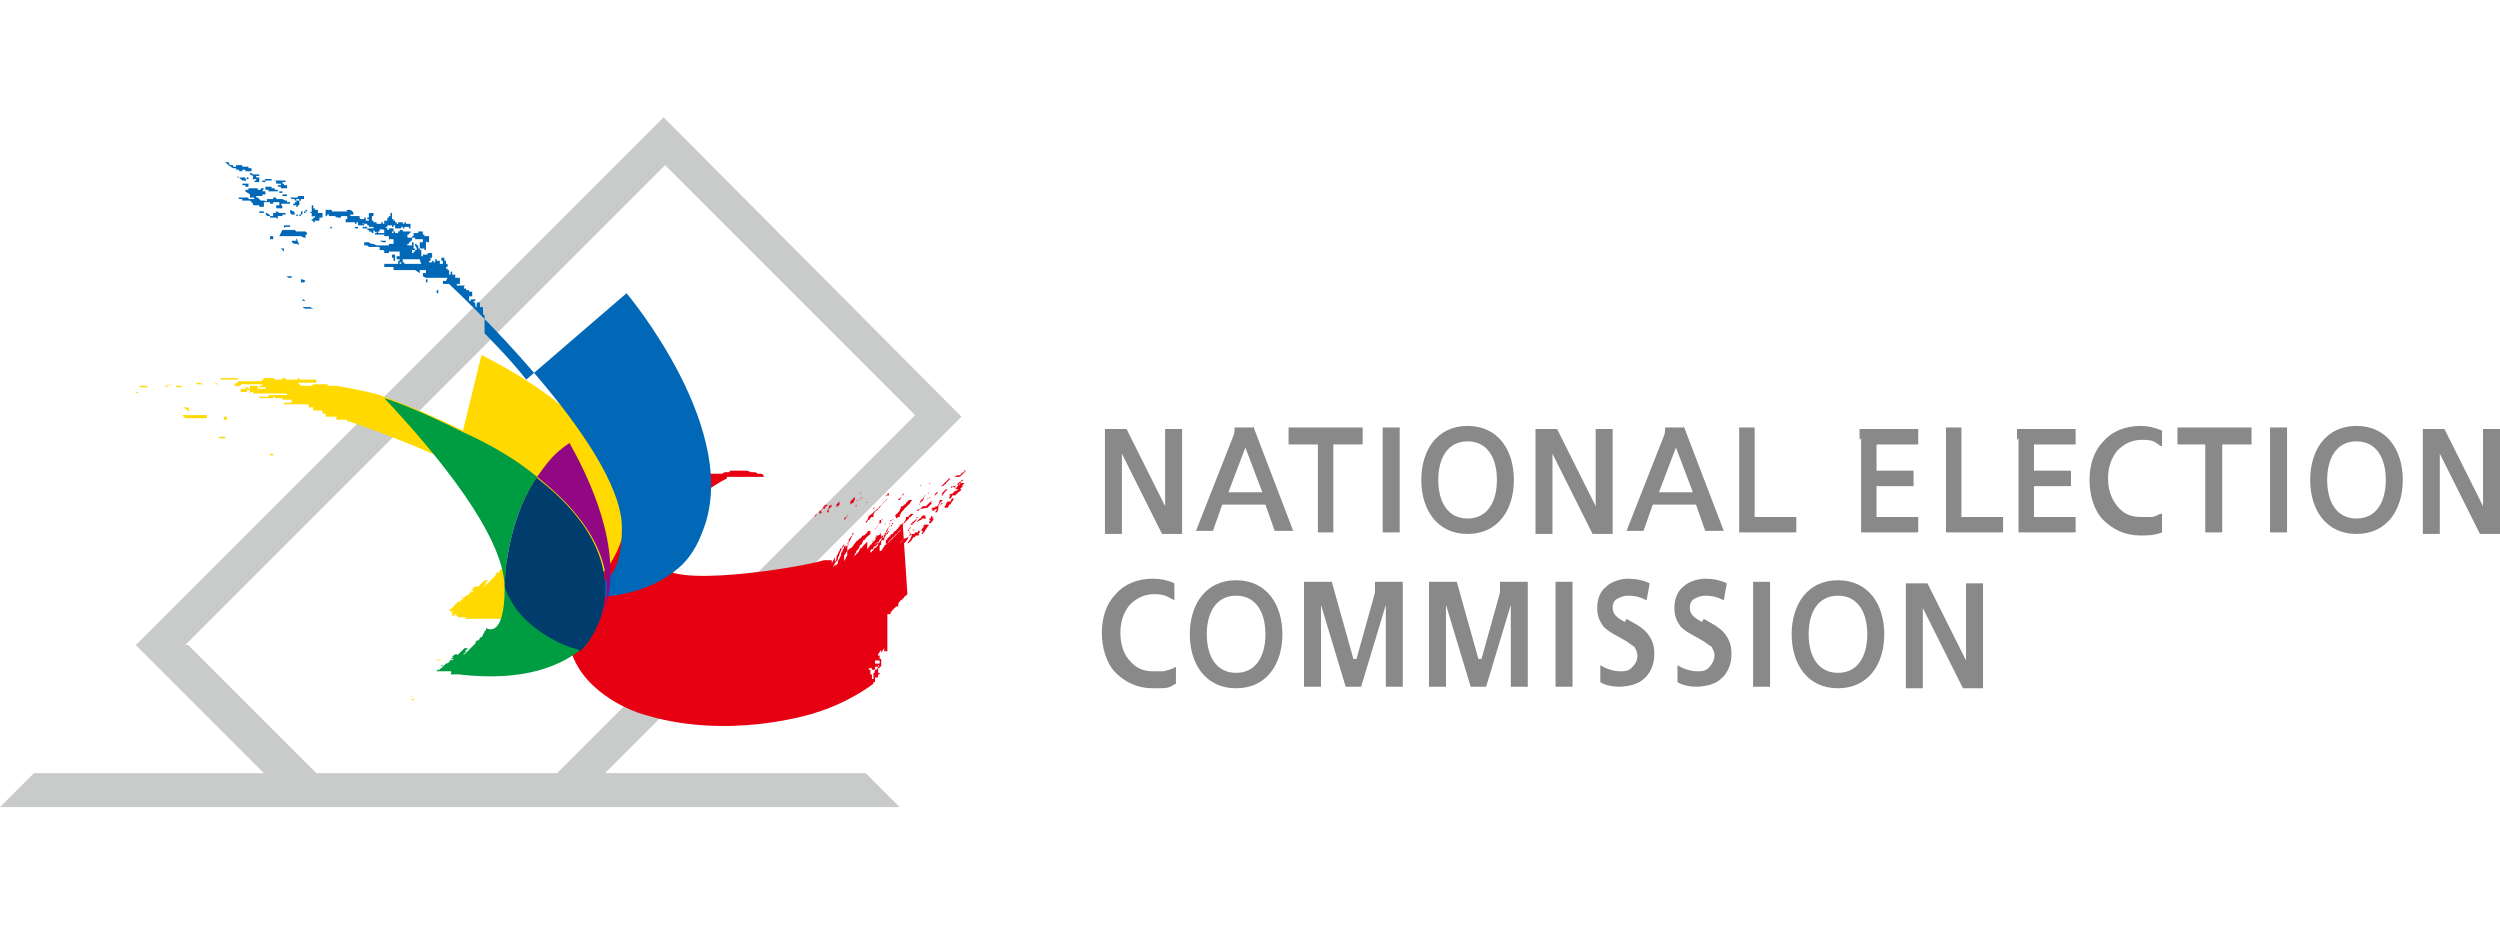 <?xml version="1.0" encoding="UTF-8"?>
<svg id="_레이어_1" xmlns="http://www.w3.org/2000/svg" version="1.1" viewBox="0 0 162 60">
  <!-- Generator: Adobe Illustrator 30.0.0, SVG Export Plug-In . SVG Version: 2.1.1 Build 123)  -->
  <defs>
    <style>
      .st0 {
        fill: #c9caca;
      }

      .st1 {
        fill: #898989;
      }

      .st2 {
        fill: #009c42;
      }

      .st3 {
        fill: #e60012;
      }

      .st4 {
        fill: #0068b7;
      }

      .st5 {
        fill: #003d6d;
      }

      .st6 {
        fill: #920783;
      }

      .st7 {
        fill: #ffd900;
      }
    </style>
  </defs>
  <path class="st0" d="M39.1,50.2l23.2-23.2L43,7.6,8.8,41.8l8.3,8.3H2.2l-2.2,2.2h58.3l-2.2-2.2h-16.9ZM12,41.8l31.1-31.1,16.2,16.2-23.2,23.2h-15.6l-8.3-8.3h0Z"/>
  <path class="st3" d="M57.6,35.7s0-.1,0-.1c0,0,0,0,0,0,0,0,0,.1,0,.1h0ZM55.5,32.5s0,0,.1-.1c0,0,0,0,0,0,0,0-.1,0-.1.1,0,0,0,0,0,0ZM55.1,32.7s.1-.1.1-.1h.1c0-.1.1-.2.1-.3,0,0,0,0,0-.1,0,0,0-.1,0,0,0,0-.1.1-.1.1,0,0,0,0,0,0,0,0,0,0-.1.1,0,0,0-.1,0,0,0,0-.1.1-.1.1,0,0,0,0,0,0,0,0,0,0,0,0h0ZM55.8,31.9s0,0,0,0c0,0,0,0-.1.1,0,0,0,0,0,0,0,0,.1,0,.1-.1h0ZM55.8,32.3s0,0-.1.1c0,0,0,0,0,0s0,0,0,0c0,0,0-.1.1-.1,0,0,0,0,0,0,0,0,.1-.1.1-.1,0,0,0,0,0,0,0,0,0,.1-.1.1h0ZM57.6,36s0,0,0,0c0,0,0,0,0,0s0-.1,0-.1c0,0,0,0,0,0,0,0,0,.1,0,.1,0,0,0,0,0,0s0,0,0,0c0,0,0,.1,0,.1,0,0,0,.1,0,.1,0,0,0,0,0,0,0,0,0-.1,0-.1,0,0,0,0,0,0s0-.1,0-.1c0,0,0,0,0,0,0,0,0,.1,0,.1,0,0,0,0,0,0,0,0,0,.1,0,.1,0,0,0,0,0,0h0c0,.1,0,.3,0,.3,0,0,0,.1,0,.1,0,0,0,0,0,0s0,0,0,0,0,.1,0,.1c0,0,0,.1,0,.1,0,0,0,0,0,0h.2s0,0,0,0c0,0,0-.1,0-.1,0,0,0,0,0,0s0,0,0,0c0,0,0-.1,0-.1,0,0,0-.1,0-.1,0,0,0,0,0,0,0,0,0-.1,0-.1,0,0,0,0,0,0s0,0,.1,0c0,0,0-.1,0-.1h-.2s0-.1,0-.2h0ZM53.6,33.2s0,0,0,0h.1c0-.2,0-.2.1-.3,0,0,.1-.1.1-.1s0,0,0-.1c0,0-.1.1-.1.1,0,0,0-.1,0-.1s-.1.1-.1.2c0,0,0,0,0,.1,0,0-.1.1-.1.1h0ZM55.7,32.1s0,0,0,0c0,0,0,0-.1.1s0,0,0,0c0,0,0,0,.1-.1ZM56.7,37s0,0,0,0h0c0-.1,0-.1,0-.1,0,0,0,0,0,0,0,0,0,.1,0,.1,0,0,0,0,0,0h0ZM56.2,37.7s0,0,0-.1h-.2s-.1.2-.1.2c0,0,0,.1,0,.1,0,0,0,0,0,0,0,0,0-.1,0-.1h0s0,.1,0,.1h0c0,.1,0,.2,0,.3s0,0,.1,0c0,0,0,0,.1,0,0,0,0,0,0-.1,0,0,0,0,0,0,0,0,0,0,0-.1,0,0,0,0,0-.1,0,0,0,0,0-.1s0,0,0,0h0ZM56.6,32.9s0,0,0,0h0c0,0,.1,0,.1,0,0,0,.1-.1.1-.1,0,0,0,0,0,0,0,0,0,0,0,0,0,0,0,0,0,0,0,0,0,0-.1.1,0,0,0,0,0,0,0,0-.1.1-.1.1h0ZM53.1,33.3v-.2c.2,0,.2-.1.3-.2,0,0,0,.1,0,.1s.1-.1.1-.2h.1c0-.1,0-.3,0-.3v.2c-.2,0-.2.1-.2.2,0,0,0-.1,0-.1s-.1.1-.1.2c0,0,0,0,0,0,0,0-.1.1-.1.2v.2c-.1,0,0,0,0,0v-.2c.1,0,.1,0,.1,0ZM52.9,33.3s-.1.1-.1.2,0,.1,0,0c0,0,.1-.1.1-.1,0,0,0-.1,0-.1ZM55.7,38.3s0-.1,0-.1c0,0,0,0,0,0,0,0,0,.1,0,.1,0,0,0,0,0,0,0,0,0,.1,0,.1,0,0,0,0,.1,0,0,0,0,0,0,0,0,0,0,.1,0,.1,0,0,0,0,.1,0v-.2c.1,0,0,0,0,0h0ZM53.4,39.5s0,0-.1,0c0,0,0,.1,0,.1,0,0,0,0-.1,0,0,0,0,.1,0,.1,0,0,0,0,0,.1,0,0,0,.1,0,.1s.1,0,.1,0c0,0,.1,0,.1,0,0,0,0-.1,0-.1h0c0-.1,0-.3,0-.3,0,0,0-.1,0-.1h0ZM59.5,32.7h.1c0-.2,0-.2.1-.3,0,0,.1-.1.1-.1,0,0,0,0,0,0s.1-.1.1-.1c0,0,0-.1.1-.1s0,0,0,0,.1-.1.1-.1c0,0,0,0,.1-.1,0,0,.1-.1.1-.1,0,0,0,0,0,0,0,0,0,0-.1.1,0,0,0,0,0,0,0,0,0,.1-.1.1,0,0,0,0-.1.1h-.1c0,.1,0,.2-.1.3,0,0,0,0,0,0,0,0,0,.1-.1.1s0,.1-.1.1c0,0,0,0,0,0,0,0,0,.1-.1.1.1,0,.2,0,.3,0h0ZM60.1,32.9h0s.1-.1.1-.1c0,0,0,0,.1-.1,0,0,.1-.1.1-.1,0,0-.1,0-.1,0s.1-.1.1-.1c0,0,0,0-.1,0l-.3.3h-.2s0,0-.1.1c0,0-.1.1-.1.1s.1,0,0,0c0,0-.1.1-.1.1,0,0-.1.1-.1.1,0,0,.1,0,0,0,0,0-.1.1-.1.1,0,0,0,0,0,0s.1,0,0,0c0,0,.1-.1.1-.1,0,0,.1-.1.1-.1,0,0-.1,0-.1,0,0,0,.1-.1.1-.1h0ZM60.9,32.6s.1-.1.1-.1c0,0,.1-.1.1-.1s-.1,0-.1,0h-.1c0,.1-.1.3-.1.3,0,0,0,.1-.1.1h.1s.1-.2.1-.2h0ZM59.6,33.6s0,0-.1.1c0,0-.1.1-.1.1,0,0,.1,0,.1,0,0,0,.1-.1.1-.1,0,0,0,0,.1,0,0,0,0-.1.1-.1,0,0,0,0,.1,0h.1c0-.2-.1-.1-.1-.1,0,0,.1-.1.1-.1s0,0-.1,0c0,0-.1,0-.1,0,0,0-.1.1-.1.1,0,0,0,.1-.1.1h0ZM60.4,32.1s0,0,0,0c0,0-.1.1-.1.1,0,0,0,0-.1.1h-.1c0,.1,0,.2,0,.1,0,0,0-.1.1-.1,0,0,0,0,0,0,0,0,0,0,0,0,0,0,0-.1.1-.1,0,0-.1,0,0,0,0,0,.1-.1.1-.1,0,0,0,0,0,0h0ZM60.6,32.9s0-.1.1-.1c0,0,0,0-.1,0,0,0,0,.1-.1.1,0,0,0,0,.1,0h0ZM61,32.1h.1c0-.1.3-.4.3-.4,0,0,0,0-.1,0,0,0-.1.1-.1.1,0,0-.1.1-.1.1,0,0-.1.1-.1.1s.1,0,.1,0h0ZM57.4,32.2s0,0,0,0,0-.1.1-.1h.1c0-.1,0-.2,0-.2,0,0,0,0,0,0,0,0,0,.1-.1.1,0,0,0,0,0,0,0,0,0,.1-.1.1h0c0,0,0,.1,0,.2h0ZM61.1,31.5s.1-.1.1-.1c0,0,.1,0,.1-.1l.3-.3s0,0-.1,0c0,0-.1.1-.1.1,0,0,0,0-.1.1l-.3.3s0,0,0,0h0ZM61.6,31.5s.1,0,.1,0c0,0-.1.1-.1.1,0,0,.1,0,.1,0,0,0,0-.1.1-.1h.1s.2-.2.2-.2c0,0,.1-.1.2-.1,0,0,.1-.1.2-.1,0,0-.1,0-.1,0h-.1c0,.1-.1.3-.1.3s-.1,0-.1,0h-.1s-.1.1-.1.2h0ZM58.2,32.4s0-.1.1-.1c0,0,0,0,0,0,0,0,0,0,.1-.1,0,0,0,0,.1-.1,0,0,0,0,0,0s.1-.1.1-.1c0,0,0,0,0,0h-.1c0,.1-.2.4-.2.4h-.1c0,.1,0,.2,0,.2h0ZM59.5,31.6s0,0,0,0c0,0,0-.1.1-.1,0,0,.1,0,.1-.1,0,0,0,0,0,0,0,0-.1.1-.1.1,0,0,0,0,0,0,0,0-.1,0-.1.1,0,0,0,0,0,0h0ZM58.1,33.6s.1-.1.1-.1h.1c0-.2.1-.2.1-.3,0,0,0,0,0,0s.1-.1.1-.1,0,0,0,0c0,0,0,0,0,0,0,0,.1-.1.1-.1,0,0,0,0,0,0,0,0,0-.1.1-.1,0,0,0-.1.1-.1,0,0,0,0,0,0,0,0,0-.1.1-.1l.2-.3h-.1c0,0,0,0-.1,0,0,0,0,0,0,0,0,0-.1.1-.1.1,0,0,0,0,0,0,0,0-.1.1-.1.1,0,0,0,.1-.1.1,0,0,0,0,0,0,0,0,0,0,0,0,0,0-.1.1-.1.1h-.1c0,.1-.1.2-.1.3,0,0,0,0,0,0h0s0,0,0,0c0,0-.1.1-.1.1,0,0,0,0-.1.1,0,0,0,0,0,0,0,0-.1.1-.1.1,0,0,0,0,0,0h0ZM60.5,32.1h.1s0,0,0,0c0,0,.1-.1.1-.1,0,0,.1-.1.1-.1s-.1,0-.1,0c0,0,0,0-.1.1,0,0,0,0,0,0,0,0,0,.1-.1.1ZM59.8,31.8s-.1.1-.1.1c0,0-.1.1-.1.1s0,0,0,0c0,0,0,0,.1-.1,0,0,.1-.1.1-.1,0,0,0,0,0,0h0ZM60.2,31.4s0,0,0,0c0,0,0-.1.1-.1,0,0,0,0,0,0,0,0,.1-.1.1-.1,0,0,.1-.1.1-.1,0,0,0,0,0,0,0,0-.1.1-.1.1,0,0,0,0-.1.1,0,0-.1.1-.1.1,0,0,0,0,0,0h0ZM59.5,32.2s0,0,0,0c0,0,.1-.1.1-.1,0,0,0,0,0,0,0,0-.1.1-.1.1h0ZM54.2,32.9s0-.1.1-.1c0,0,0,.1,0,0,0,0,.1-.1.1-.1,0,0,0,0,0-.1,0,0,0-.1,0-.1s-.1.1-.1.1c0,0-.1.1-.1.1,0,0,0,0,0,.1h0ZM62,31.8s-.1,0-.1,0c0,0-.1.1-.2.2,0,0-.1,0-.1,0,0,0-.1.1-.1.1,0,0,.1,0,.1,0,0,0-.1.1-.1.2,0,0,0,0,.1,0,0,0,.1-.1.1-.2,0,0,.1,0,.1,0,0,0,.1,0,.1,0,0,0,.1-.1.2-.2,0,0,.2-.1.2-.2,0,0-.1,0-.1,0,0,0,.1-.1.2-.2s-.1,0-.1,0c0,0-.1.1-.2.2h0ZM61.9,31.7h.1s.1,0,.1,0c0,0,.1-.1.2-.2,0,0,.1-.1.2-.2h-.3c0,0-.3.4-.3.4h0ZM60.9,32.8s0,0-.1,0c0,0,0,0-.1,0,0,0-.1.1-.1.1,0,0,0,0-.1,0,0,0,0,0-.1,0,0,0,0,.1-.1.1h.2s-.1,0-.1.1c0,0,0,0,.1,0,0,0,.1-.1.1-.1,0,0,0,0,.1,0s-.1.1-.1.2c0,0,.1,0,.1,0,0,0,.1-.1.1-.2v-.2c.1,0,.2-.1.3-.2,0,0,0,0-.1,0h0ZM60.4,33.4s-.1.1-.1.2h-.1c0,.1.1.1.1.1,0,0-.1.1-.1.2,0,0,0,0,.1,0s0-.1.1-.1c0,0,.1-.1.1-.2,0,0-.1,0-.1,0,0,0,.1-.1.1-.1,0,0-.1,0-.1,0ZM56.9,34.1s-.1.1-.1.1c0,0,0,0,0,0,0,0-.1.1-.1.1,0,0,0,0,0,0,0,0,0-.1.1-.1,0,0,0,0,0,0s0-.1.1-.1h0c0,0,0,0,0-.1,0,0,0-.1.1-.1h.1c0-.1,0-.2,0-.2s.1-.1.1-.1c0,0,0,0,0,0,0,0,0,.1-.1.1h-.1c0,.1,0,.2-.1.3,0,0,0,0,0,0ZM57.6,35.5h0c0-.1,0-.1,0-.2,0,0,0,.1,0,.1s0,0,0,0ZM62.6,30.6s-.1,0-.2,0c0,0-.1.1-.2.2,0,0-.1,0-.2,0,0,0-.1.1-.2.1h.1c0,0,0,0,.1,0,0,0,.1,0,.2,0,0,0,.1-.1.2-.2l.2-.2h-.2c0,0,0,0,0,0ZM61.7,32.3s-.1.1-.1.2c0,0-.1,0-.1,0,0,0,0,0-.1,0,0,0-.1.1-.1.2,0,0-.1.1-.1.2,0,0,.1,0,.1,0,0,0,0,0,.1,0,0,0,.1-.1.1-.2,0,0,0,0,.1,0,0,0,0-.1.1-.2,0,0,.1-.1.1-.2,0,0-.1,0-.1,0h0ZM59,34s0-.1.1-.1c0,0,0-.1.1-.1,0,0,0,0,0,0,0,0,.1-.1.1-.1,0,0,0,0,0,0,0,0,.1-.1.1-.1,0,0,0,0,.1-.1,0,0,0,0,0,0,0,0,.1-.1.1-.1,0,0,0,0,0,0,0,0-.1.1-.1.1h-.1c0,.1,0,.2-.1.3,0,0,0,0,0,0,0,0-.1.1-.1.1h-.1c0,.1,0,.2,0,.1s.1-.1.1-.1c0,0,0,0,0,0,0,0,0,0,0,0,0,0,0,.1-.1.1h-.1c0,.1,0,.2,0,.2,0,0,0,0,0,0s0,.1-.1.1c0,0,0,0-.1.1,0,0-.1.1-.1.1s0,0,0,0c0,0,.1-.1.1-.1,0,0,0,0,0,0h.1c0-.1.1-.3.1-.3h0ZM59.9,34s-.1.1-.1.1c0,0,.1,0,.1,0,0,0,0,0-.1.1,0,0-.1.1-.1.2,0,0,.1,0,.1,0,0,0,0,.1-.1.2,0,0,0,0,.1,0,0,0,0-.1.1-.1,0,0,0-.1.1-.2l.2-.3h-.2c0,0,0,0-.1,0ZM59,34.7s.1-.1.1-.1c0,0,0,0-.1,0,0,0-.1.1-.1.1,0,0,0,0,.1,0h0ZM58.5,34s0-.1.1-.1c0,0,0,0,.1-.1,0,0,0,0,.1-.1,0,0,0,0,.1-.1,0,0,0-.1.1-.1,0,0,0,0,0,0,0,0,.1-.1.1-.1,0,0,0,0,.1-.1h-.2s0,0,0,0c0,0,0,.1-.1.1,0,0,0,0,0,0,0,0,0,.1-.1.1h-.1c0,.2,0,.2-.1.3,0,0,0,.1-.1.1,0,0,0,0,0,0s-.1.1-.1.1h-.1c0,.1,0,.1,0,.1,0,0,.1-.1.1-.1,0,0,0,0,0,0,0,0,0,0,0,0,0,0-.1.1-.1.1,0,0,0,0-.1.1,0,0,0,.1-.1.1,0,0,0,0,0,0,0,0,0,.1-.1.1,0,0,0,0,0,0s-.1.1-.1.1c0,0,0,0,0,0,0,0,0,0,0,0,0,0,0,.1-.1.1s0,0-.1.1c0,0-.1.1-.1.1,0,0,0,0,0,0,0,0,0-.1.1-.1,0,0,0,0,0,0,0,0,0,.1-.1.1,0,0,0,0-.1.1,0,0,0,.1-.1.1,0,0,0,0,0,0,0,0,0,.1,0,.1,0,0,0,0,0,0s0,.1,0,.1c0,0,0,0,0,0,0,0,0,.1,0,.1,0,0,0,0,0,0,0,0,0,.1-.1.1,0,0,0,0,0,0,0,0,0,.1,0,.1,0,0,0,0,0,0,0,0,0,0,0,0,0,0,0-.1,0-.1s0,0,0,0c0,0,0-.1.1-.1,0,0,0,0,0,0,0,0,0-.1.1-.1s0-.1.1-.1c0,0,0,0,0,0,0,0,0-.1.1-.1,0,0,0,0,0,0,0,0,0,0,0,0,0,0,0-.1.1-.1,0,0,0,0,0,0s0-.1.1-.1c0,0,0-.1.1-.1,0,0,0,0,0,0s0-.1.1-.1c0,0,0,0,.1-.1,0,0,0-.1.1-.1,0,0,0,0,0,0,0,0,0,0,.1-.1,0,0,.1-.1.1-.1,0,0,0,0,0,0,0,0,0,0-.1.1,0,0,0,0,0,0,0,0,0,.1-.1.1,0,0,0,0,0,0,0,0,0,.1-.1.1,0,0,0,.1-.1.1,0,0,0,.1-.1.1,0,0,0,0,0,0,0,0,0,.1-.1.1,0,0,0,0,0,0,0,0,0,.1-.1.1,0,0,0,0,0,0,0,0,0,.1-.1.1,0,0,0,.1-.1.1,0,0,0,0,0,0s0,0,0,0c0,0,0,.1-.1.1,0,0,0,0-.1.1,0,0,0,.1-.1.1,0,0,0,0,0,0h0c0,0-.2.3-.2.3h-.1c0-.1,0-.1,0-.2s0-.1,0-.1c0,0,0-.1.1-.1,0,0,0,0,0,0,0,0,0-.1,0-.1,0,0,0,0,0,0,0,0,0-.1,0-.1,0,0,0-.1.1-.1,0,0,0,0,0,0h.1c0-.1,0-.2.1-.3,0,0,0,0,0,0,0,0,0-.1.1-.1,0,0,0,0,0,0l.2-.3s0,0,0,0c0,0,0,.1-.1.1s0,0,0,0c0,0,0,0,0,0,0,0,0,0-.1.1,0,0-.1.1-.1.1,0,0,0,0,0,0,0,0,0,0-.1.1,0,0,0,0,0,0s0-.1.1-.1c0,0,0,0,0,0h-.1c0,.1,0,.2-.1.3,0,0,0,.1-.1.1,0,0,0,0,0,0,0,0,0-.1.1-.1,0,0,0,0,0,0,0,0,0-.1.1-.1,0,0,0,0,0,0,0,0,0,0-.1.1,0,0,0,.1-.1.1,0,0,0,0,0,0,0,0,0,0,0,0,0,0,0,0-.1.1,0,0,0,.1-.1.1,0,0,0,0,0,0,0,0,0,0,0,0,0,0,0,.1,0,.1s0,0,0,0c0,0,0,.1-.1.1,0,0,0,0,0,0,0,0,0,.1-.1.1s0,.1-.1.1,0,0,0,0c0,0,0,0,0,0,0,0,0,.1-.1.1,0,0,0,.1-.1.1,0,0,0,.1-.1.1,0,0,0,0,0,0h.1c0-.2,0-.2,0-.2,0,0,0,.1-.1.1,0,0,0,0,0,0,0,0,0,0,0,0s0-.1.1-.1c0,0,0,0,0,0,0,0,0,.1-.1.1,0,0,0,0,0,0,0,0,0-.1.1-.1,0,0,0-.1.1-.1s0,0,0,0c0,0,0-.1.1-.1,0,0,0,0,0,0,0,0,0,.1-.1.1,0,0,0,0,0,0s0,0,0,0c0,0,0,0,0,0,0,0,0-.1.1-.1,0,0,0,0,0,0,0,0,0-.1.1-.1,0,0,0,0,0,0,0,0,0-.1,0-.1,0,0,0,0,.1-.1,0,0,0,0,.1-.1,0,0,0,0,0,0,0,0,0-.1.1-.1,0,0,0,0,0,0,0,0,0-.1.1-.1,0,0,0,0,0,0,0,0,0,0,0,0,0,0,.1-.1.1-.1,0,0,0,0,0,0,0,0,0,.1-.1.1,0,0,0,0,0,0h-.1c0,.1-.1.3-.1.3,0,0,0,.1-.1.1,0,0,0,0,0,0,0,0,0,0,0,0,0,0,0,.1-.1.1h0c0,0,0-.1,0-.1,0,0,0,0,0,0,0,0,0-.1.1-.1h.1c0-.1,0-.3,0-.3h-.1c0,.1,0,.2-.1.3,0,0,0,0,0,0,0,0,0,.1-.1.1h0c0,0-.1.2-.1.2,0,0,0,0,0,0s0,0,0,0c0,0,0,0,.1-.1,0,0,0,0,0,0,0,0,0-.1.1-.1,0,0,0,0,0,0,0,0,0-.1.1-.1,0,0,0,0,.1-.1,0,0,0,0,0,0,0,0,0,0,0,0,0,0,0-.1.1-.1s0,0,0,0c0,0,0-.1.1-.1h.1c0-.1.1-.3.1-.3h.1c0-.1,0-.2.1-.3,0,0,0,0,0,0,0,0,0-.1.1-.1s0,0,0,0,0-.1.1-.1c0,0,0,0,0,0,0,0,0,0,0,0,0,0,.1-.1.1-.1,0,0,0,0,0,0,0,0,.1-.1.1-.1s0,0,0,0c0,0,0,0,0,0h-.1c0,.1,0,.2,0,.2h-.1c0,.1,0,0,0,0,0,0,.1-.1.1-.1,0,0,0,0,0,0,0,0-.1.1-.1.1s0,0,0,0h-.1c0,.1-.1.3-.1.3,0,0,0,.1-.1.1,0,0,0,0,0,0,0,0,0,0,0,0,0,0,0,0-.1.1,0,0,0,0,0,0,0,0,0,.1-.1.1,0,0,0,0-.1.1,0,0,0,0,0,0,0,0,0,0,0,0,0,0,0,0-.1.1,0,0,0,0,0,0,0,0,0,0,0,0,0,0,0,0,.1-.1v-.2c0,0-.2.1-.2.1,0,0,0,0-.1.1,0,0,0,0-.1.1,0,0,0,0,0,0,0,0-.1.1-.1.1,0,0,0,0,0,0,0,0,0,.1-.1.1s0,0,0,0c0,0,.1-.1.1-.1,0,0,0,0,0,0,0,0,.1-.1.1-.1,0,0,0,0,0,0,0,0,0-.1.1-.1,0,0,0,0,0,0s.1-.1.1-.1c0,0,0,0,.1-.1,0,0,0,0,0,0,0,0,.1-.1.1-.1,0,0,0,0,0,0,0,0,0,.1-.1.1,0,0,0,0-.1.1h-.1c0,.1-.1.3-.1.3,0,0,0,0-.1.1,0,0,0,0,0,0,0,0-.1.1-.1.1,0,0,0,0,0,0,0,0,0,.1-.1.1l-.2.3v-.2c0,0,0-.1,0-.1,0,0,0,0,0,0,0,0,.1-.1.1-.1s0,0,0,0c0,0,.1-.1.1-.1,0,0,0,0,0,0,0,0,0,0,0,0,0,0-.1.1-.1.1,0,0,0,0,0,0,0,0-.1.1-.1.1h0c0,0,0-.2,0-.2,0,0-.1.1-.1.1,0,0,0,0,0,0,0,0-.1.1-.1.1,0,0-.1.1-.1.1,0,0,0-.1,0,0,0,0,0-.1,0,0,0,0,0,.1-.1.1,0,0-.1.1-.1.1s0,0,0,0c0,0,0-.1,0,0,0,0,0,.1-.1.2l-.3.3s0,0,0,0c0,0,.1-.1.1-.2,0,0,0,0,0,0,0,0,.1-.1.1-.2,0,0,0,0,0,0,0,0,.1-.1.1-.1,0,0,0,.1,0,0,0,0,.1-.1.1-.2,0,0,0,.1,0,0,0,0,0-.1.1-.1,0,0,.1-.1.1-.2,0,0,0,0,0,0,0,0,0,0,0,0,0,0,0-.1.1-.1,0,0,.1-.1.1-.1,0,0,0,0,0,0,0,0,0-.1.1-.1,0,0,0-.1.1-.1,0,0,0,0,0,0,0,0,.1-.1.1-.1v-.2c-.1,0-.2,0-.2.1,0,0-.1.1-.1.1,0,0,0,0,0,0,0,0,0,0,0,0,0,0-.1.1-.1.1h-.1c0,.1,0,0,0,0,0,0,0,0,0,0s-.1.1-.1.2c0,0,0-.1,0-.1,0,0,0,.1-.1.1,0,0,0,0,0,0s-.1.1-.1.1c0,0,0,0,0,0,0,0,0,0,0,0s-.1.1-.1.1c0,0,0-.1,0-.1,0,0,0,.1-.1.2,0,0-.1.1-.1.2,0,0,0-.1,0-.1,0,0-.1.2-.1.2,0,0,0,0,0,0h0c0-.1-.3.2-.3.2h0c0,0,0,.2,0,.2,0,0,0,0,0,.1,0,0-.1.1-.1.2,0,0,0-.1,0,0,0,0-.1.1-.1.2v-.2c0,0,0-.2,0-.2,0,0,.1-.1.1-.2,0,0,0,0,0-.1s0,0,0-.1c0,0,.1-.1.1-.2,0,0,0,0,0-.1,0,0,.1-.1.1-.2s0,0,0-.1h0c0-.1.3-.4.3-.4,0,0,0,0,0-.1,0,0,0-.1,0,0,0,0-.1.1-.1.2,0,0,0,0,0,.1,0,0-.1.1-.1.2,0,0-.1.1-.1.2,0,0,0,0,0,.1,0,0-.1.1-.1.2,0,0,0,0,0,.1,0,0,0,0,0,.1,0,0-.1.1-.1.2h0c0-.1,0-.2,0-.2,0,0,0,0,0-.1,0,0,.1-.1.1-.2,0,0,.1-.1.1-.2,0,0,0,0,0-.1,0,0-.1.1-.1.2,0,0-.1.2-.1.2,0,0,0,0,0-.1,0,0,0,0,0,0h0c0-.1-.1,0-.1,0,0,0,0,0,0,.1,0,0-.1.1-.1.2,0,0,0-.1,0,0,0,0-.1.1-.1.2,0,0,0,0,0,.1,0,0-.1.1-.1.2,0,0-.1.1-.1.2,0,0,0,0,0,.1,0,0-.1.1-.1.2,0,0,0,0,0-.1,0,0,0-.1,0-.1,0,0-.1.2-.1.2,0,0,0-.1,0-.1,0,0-.1.1-.1.2,0,0,0-.2,0-.2,0,0,0,.1,0,.1,0,0,.1-.2.1-.2,0,0,0,.1,0,0,0,0,.1-.1.1-.2,0,0,0,.1,0,.1,0,0,.1-.1.1-.2,0,0,0,0,0-.1,0,0,.1-.1.1-.2,0,0,0-.1.1-.2,0,0,0-.1.1-.2,0,0,.1-.1.1-.2,0,0,0,0,0-.1,0,0,0,.1-.1.2,0,0-.1.2-.1.2,0,0,0-.1,0-.1,0,0-.1.1-.1.2,0,0-.1.1-.1.2,0,0,0-.1,0,0,0,0-.1.1-.1.2,0,0,0,0,0,.1s-.1.2-.1.2c0,0,0,0,0-.1h0c0-.1,0-.2,0-.2,0,0-.1.2-.1.2,0,0-.1.2-.1.2,0,0,0,0,0-.1,0,0,0,0,0-.1h0c0,0,0,0,0,0,0,0-.2,0-.3,0,0,0-.1,0-.2,0-1.6.5-10.4,1.9-10.5.2,0,0,0-3.3,4.2-5.5,0,0,0,0,0,0,0,0,0,0,0,0,0,0,0-.1,0-.1,0,0,.1,0,.1,0,0,0,0,0,0,0h0s0,0,0,0c0,0,0,0-.1,0,0,0,0,0,0,0h-.2s0,0,0,0h.2s0,0,0,0h.1s0,0,0,0c0,0,0,0,.1,0,0,0-.1,0-.1,0,0,0,0,0,0,0h.1c0,0,.1,0,.2,0s.1,0,.1,0c0,0-.1,0-.1,0,0,0,.1,0,.1,0,0,0,0,0-.1,0,0,0,.1,0,.1,0,0,0,0,0,.1,0,0,0,0,0,.1,0,0,0-.1,0-.1,0,0,0,0,0,0,0s0,0,0,0c0,0-.1,0-.1,0,0,0,0,0,0,0,0,0,.1,0,.1,0,0,0,0,0,0,0,0,0,0,0,.1,0,0,0,0,0,0,0,0,0,0,0,0,0h.2s0,0,0,0c0,0,0,0,0,0,0,0,0,0-.1,0h0s0,0,0,0,0,0-.1,0c0,0,0,0,0,0,0,0,.1,0,.1,0,0,0,.1,0,.1,0,0,0,0,0,0,0,0,0,0,0,0,0,0,0-.1,0-.1,0,0,0-.1,0-.1,0,0,0-.1,0-.1,0,0,0,0,0,0,0,0,0-.1,0-.1,0h0c0,0,.1,0,.2,0,0,0,0,0,0,0,0,0,.1,0,.2,0,0,0,.1,0,.1,0,0,0,0,0,0,0h0c0,0,.2,0,.2,0,0,0,.1,0,.1,0,0,0,0,0,.1,0,0,0,.2,0,.4,0,0,0,.2,0,.2,0,0,0-.2,0-.2,0,0,0,.2,0,.2,0,0,0-.1,0-.2,0,0,0-.2,0-.2,0,0,0-.2,0-.2,0,0,0,0,0,0,0s0,0-.1,0c0,0-.2,0-.2,0,0,0,.1,0,.1,0,0,0,0,0,.2,0,0,0,.2,0,.3,0,0,0,.2,0,.2,0,0,0,.2,0,.3,0,0,0-.2,0-.2,0,0,0,.2,0,.2,0s.2,0,.2,0c0,0,.1,0,.2,0,0,0,.1,0,.1,0,0,0,0,0-.1,0h-.2c0-.1-.1-.2-.2-.2,0,0-.2,0-.2,0s-.1-.1-.2-.1c0,0-.2,0-.3,0,0,0-.2,0-.2,0,0,0-.1,0-.2,0,0,0-.1,0-.2,0,0,0,0,0,.1,0s.1,0,.2,0,.2,0,.2,0c0,0,.1,0,.2,0h.2c0,0-.1,0-.2,0s-.2-.1-.3-.1h-.2s.1,0,.2,0c0,0-.1,0-.2,0h-.1s-.1,0-.1,0c0,0,0,0-.1,0s0,0-.1,0,0,0-.1,0c0,0,.2,0,.2,0,0,0,.1,0,.1,0,0,0-.1,0-.1,0,0,0,.1,0,.1,0s.1,0,.1,0,.1,0,.1,0,.1,0,.2,0-.2,0-.2,0c0,0,.2,0,.2,0,0,0-.2,0-.2,0s.1,0,.2,0h-.1s0,0-.1,0-.1,0-.1,0,.1,0,.1,0c0,0-.1,0-.1,0,0,0,0,0-.1,0,0,0-.1,0-.1,0s0,0-.1,0c0,0,0,0,.1,0,0,0,0,0-.1,0s0,0-.1,0h0s0,0,.1,0c0,0,0,0,0,0s.1,0,.1,0c0,0,0,0-.1,0,0,0-.1,0-.1,0,0,0,.1,0,.1,0,0,0,.1,0,.1,0,0,0,0,0-.1,0,0,0,0,0,0,0h-.1s0,0,0,0c0,0,0,0-.1,0s0,0,0,0c0,0,0,0-.1,0,0,0,0,0-.1,0,0,0,0,0,0,0s0,0-.1,0c0,0,0,0,0,0,0,0,0,0-.1,0,0,0,0,0,0,0,0,0,0,0-.1,0,0,0,0,0-.1,0,0,0,0,0,0,0,0,0,0,0,0,0,0,0,0,0,0,0,0,0,0,0,.1,0,0,0,0,0,0,0,0,0,0,0,0,0,0,0,0,0,0,0,0,0,0,0,0,0,0,0,.1,0,.1,0,0,0,0,0,0,0,0,0,0,0-.1,0h0s.1,0,.1,0h0s0,0-.1,0c0,0,0,0-.1,0,0,0,0,0,0,0,0,0,0,0,0,0h.1c0,0,0,0,0,0,0,0,0,0-.1,0,0,0,0,0,0,0,0,0,0,0,.1,0,0,0,0,0,.1,0s0,0,0,0c0,0,0,0,.1,0,0,0,0,0,0,0s0,0,.1,0c0,0,0,0,0,0,0,0,.1,0,.1,0s0,0,0,0c0,0,0,0,.1,0h0s0,0,0,0c0,0,.1,0,0,0,0,0,0,0,0,0h0s0,0,0,0c0,0,0,0-.1,0,0,0,0,0,0,0,0,0,.1,0,.1,0,0,0,0,0,0,0,0,0,0,0-.1,0,0,0,0,0,0,0,0,0,0,0,0,0s0,0-.1,0h0s.1,0,.1,0h-.2c0,0,0,.1-.1.1s0,0,0,0c0,0-.1,0-.1,0h0s0,0,0,0h0s0,0,.1,0h0s0,0-.1,0h0s0,0-.1,0c0,0,0,0,0,0,0,0,0,0,0,0,0,0,0,0,0,0,0,0,0,0,0,0,0,0,0,0,0,0h0s0,0,0,0c0,0,0,0,0,0s0,0,0,0c0,0,0,0,0,0,0,0,0,0,0,0,0,0,.1,0,.1,0,0,0,0,0,0,0,0,0,0,0,0,0,0,0,.1,0,.1,0,0,0,0,0,0,0h-.2c0,0-.1,0-.2.1h-.2c0,0,0,0,0,0h.1s0,0,0,0h-.2s0,0,0,0c0,0,0,0,0,0,0,0,0,0,0,0,0,0,0,0,0,0,0,0,0,0,0,0h0s0,0,0,0h0s0,0,0,0h0,0c0,0,0,0,0,0,0,0,0,0,0,0h0s0,0,0,0c0,0,0,0,0,0h0s0,0,0,0h-.1s0,0,0,0c0,0,0,0,0,0h0,0c0,0,0,0,0,0,0,0,0,0,0,0,0,0,0,0,0,0,0,0,0,0,0,0,0,0,0,0,0,0,0,0,0,0,0,0h0s0,0,0,0h0s0,0,0,0h0s0,0,0,0c0,0,0,0,0,0,0,0,0,0,.1,0h-.2s0,0,0,0c0,0,0,0,0,0h0s0,0,0,0h0s0,0,0,0c0,0,0,0,0,0,0,0,0,0,0,0,0,0,0,0,0,0,0,0,0,0,0,0,0,0,0,0,0,0,0,0,0,0,0,0,0,0,0,0,0,0h-.1s0,0,0,0c0,0,0,0,0,0,0,0,0,0,0,0,0,0,0,0,0,0h0s0,0,0,0c0,0,0,0,0,0,0,0,0,0,0,0,0,0,0,0,0,0,0,0,0,0,0,0,0,0,0,0,0,0,0,0,0,0,0,0,0,0,0,0,0,0,0,0,0,0,0,0h-.2s0,0,0,0,0,0,0,0c0,0,0,0-.1,0h-.1c-.1,0-.2,0-.4,0h0s0,0,0,0h0c-1.8.5-3.5,1.5-4.7,2.5-3.8,3.1-3.7,9-3.7,9,.9,2.9,4.4,4,4.4,4,5.7,1.9,11.4,0,11.4,0,2.3-.7,3.8-1.9,3.8-1.9,0,0,0-.1,0-.1,0,0,0,0,.1,0,0,0,0-.1,0-.1,0,0,0,0,0-.1,0,0,0-.1,0-.1,0,0,.1,0,.1,0,0,0,0,0,.1,0,0,0,0-.1,0-.1,0,0,0-.1,0-.1,0,0,0,0,.1,0,0,0,0-.1,0-.1h-.2c0,0,0-.1-.1-.1s0,.1,0,.1c0,0,0,0-.1,0,0,0,0,.1,0,.1s0,0,0,.1,0,.1,0,.1c0,0,0,.1,0,.1,0,0,0,0-.1,0h0c0-.1,0-.2,0-.3,0,0-.1,0-.1,0s0-.1,0-.1c0,0,0-.1,0-.1,0,0,0-.1,0-.1,0,0-.1,0-.1,0s0-.1,0-.1h.2c0,0,0,.1.1.1s0-.1,0-.1c0,0,0,0,.1,0,0,0,0-.1,0-.1,0,0,0,0,.1,0,0,0,0,0,.1,0,0,0,0-.1,0-.1s0,0,.1,0c0,0,0-.1,0-.1,0,0,0,0-.1,0h-.1s0,0,0,0c0,0,0,0-.1,0,0,0,0-.1,0-.1,0,0-.1,0-.1,0s0-.1,0-.1,0,0,0,0c0,0,0-.1,0-.1,0,0,0,0,0,0,0,0,0,0,0,0,0,0,0,.1,0,.1,0,0,0,.1,0,.1,0,0,0,0,.1,0,0,0,0-.1,0-.1h.1s0,0,.1,0c0,0,0,0,.1,0,0,0,0-.1,0-.1,0,0,0,0,0,0,0,0,0,0,0,0,0,0,0-.1,0-.1,0,0,0-.1,0-.1,0,0,0-.1,0-.1,0,0,0,0,0,0,0,0,0,.1,0,.1s0,0,0,0,0,0,0,.1,0,0,0,0c0,0,0,.1,0,.1s0,0,0,0c0,0,0,0,.1,0,0,0,0,0,0,.1,0,0,0,.1,0,.1,0,0,0,0-.1,0,0,0,0,0,0,.1h0c0,.1-.2.4-.2.4,0,0-.1,0-.1,0s0-.1,0-.1c0,0,0-.1,0-.1,0,0,0,0-.1,0h-.2s0,0,0,0c0,0,0,.1,0,.1,0,0,.1,0,.1,0,0,0,0,.1,0,.1s0,0,.1,0h.1s0,.1,0,.2c0,0,0,.1,0,.1,0,0,.1,0,.1,0,0,0,.1,0,.1,0,0,0,0-.1,0-.1h0c0-.1,0-.2,0-.3,0,0,0,0,.1,0,0,0,0-.1,0-.1,0,0,0,0,.1,0,0,0,0-.1,0-.1,0,0,0,0,0-.1,0,0,0-.1,0-.1s-.1,0-.1,0c0,0,0-.1,0-.1h0c0-.1,0-.2,0-.3s0,0-.1,0c0,0,0,0,0,0,0,0,0-.1,0-.1,0,0,0,0,0,0l.2-.3s0,0,0,0,0,.1,0,.1,0,0,0,0c0,0,0,.1,0,.1,0,0,0,0,0,0l.2-.3h0c0-.2,0-.2,0-.3,0,0,0-.1,0-.1,0,0,0,0,0,0,0,0,0,0,0-.1,0,0,0,0,0-.1,0,0,0,0,0,0,0,0,0,0,0-.1s0,0,0,0,0-.1,0-.1c0,0,0,0,0-.1,0,0,0,0,0,0,0,0,0-.1,0-.1,0,0,0,0,0,0,0,0,0-.1,0-.1,0,0,0,0,0,0s0,.1,0,.1c0,0,0,0,0,0,0,0,0,0,0,0,0,0,0-.1,0-.1,0,0,0,0,0-.1,0,0,0,0,0-.1s0,0,0,0c0,0,0-.1,0-.1,0,0,0,0,0,0,0,0,0-.1,0-.1s0,0,0,0c0,0,0,.1,0,.1,0,0,0,0,0,0h0c0,.1,0,.3,0,.3,0,0,0,.1,0,.1,0,0,0,0,0,0,0,0,0,.1,0,.1s0,0,0,0c0,0,0,.1,0,.1,0,0,0,0,0,0h0s0,0,0,0h0c0,.2,0,.2,0,.3,0,0,0,0,0,.1,0,0,0,0,0,0,0,0,0,.1,0,.1,0,0,0,0,0,0,0,0,0,.1,0,.1,0,0,0,0,0,0,0,0,0,0,0,.1,0,0,0,0,0,.1,0,0,0,0,0,.1,0,0,0,0,0,0,0,0,0,.1,0,.1h.2c0,0,0,0,0,0,0,0,0-.1,0-.1,0,0,0,0,0,0,0,0,0,0,0-.1s0,0,0,0,0-.1,0-.1c0,0,0,0,0,0,0,0,0-.1,0-.1,0,0,0,0,0-.1,0,0,0,0,0-.1,0,0,0,0,0,0s0-.1,0-.1c0,0,0,0,0,0,0,0,0-.1,0-.1,0,0,0,0,0,0,0,0,0-.1,0-.1,0,0,0,0,0,0,0,0,0-.1,0-.1,0,0,0,0,0,0s0,0,0,0h0s0,0,0,0h0c0-.1,0-.1,0-.2,0,0,0,0,0,0,0,0,0-.1,0-.1,0,0,0,0,0,0s0-.1,0-.1c0,0,0,0,0,0,0,0,0,0,0,0,0,0,0-.1,0-.1,0,0,0,0,0-.1,0,0,0,0,0,0,0,0,0,0,0,0,0,0,0-.1,0-.1,0,0,0,0,0,0,0,0,0-.1,0-.1,0,0,0,0,0,0,0,0,0,0,0,0,0,0,0-.1,0-.1h0c0-.1,0-.2,0-.3,0,0,0,0,0,0,0,0,0-.1,0-.1,0,0,0-.1,0-.1,0,0,0,0,0,0,0,0,0-.1,0-.1,0,0,0,0,0,0,0,0,0,0,0,0,0,0,0,0,0,0,0,0,0,.1,0,.1h.2s0,0,0,0c0,0,0-.1,0-.1,0,0,0,0,0,0s0,0,0,0c0,0,0,0,0,0,0,0,0-.1.1-.1,0,0,0,0,0,0s0,.1-.1.1c0,0,0,0,0,0,0,0,0,0,.1-.1,0,0,0-.1.1-.1,0,0,0,0,0,0,0,0,0,0,0,0,0,0,0-.1.1-.1,0,0,0,0,0,0s0-.1.1-.1h.1c0-.1,0-.3.1-.3s0,0,0,0c0,0,0-.1.1-.1,0,0,0,0,.1-.1,0,0,0,0,.1-.1,0,0,0-.1.1-.1,0,0,0,0,0,0,0,0-.1.1-.1.1,0,0,0,0,0,0h0s.1-.1.1-.1c0,0,.1-.1.1-.1,0,0,0,0,0,0h0ZM45.3,26.8s0,0,.1,0,0,0,.1,0,0,0,.1,0c0,0,0,0-.1,0,0,0,0,0-.1,0s0,0-.1,0h-.1s.1,0,.1,0h0ZM44.7,27.7h.2s.1,0,.1,0c0,0,0,0,0,0h-.3s0,0,0,0h0ZM56,36.9s0,0,0,0c0,0,0,0,0-.1,0,0,0,0,0,0,0,0,0,.1,0,.1ZM59.6,34.4s0,0-.1,0c0,0,0,.1-.1.1,0,0,0,0-.1,0,0,0,0,.1-.1.1h-.1c0,.1-.1.3-.1.3l-.2.3s0,0,.1,0c0,0,0-.1.1-.1l.2-.3s0,0,.1,0c0,0,0-.1.1-.1,0,0,0,0,.1,0s0-.1.1-.1c0,0,0,0-.1,0,0,0,.1-.1.1-.1h0ZM59,34.5s0,.1-.1.1c0,0,0,0,0,0h.1c0-.1,0-.2-.1-.1h0ZM59.2,34.4s0-.1.1-.1c0,0,0,0-.1,0,0,0,0,.1-.1.1,0,0,0,0,.1,0h0ZM59.1,33.4s0,0,0,0c0,0,0-.1.1-.1,0,0,0,0,0,0h-.1ZM54.9,38.9s0,0,.1,0c0,0,0,0,0-.1s0,0-.1,0c0,0,0,0,0,.1h0ZM57.7,33.8s0,0,.1-.1c0,0,.1-.1.1-.1,0,0,0,0,0,0,0,0,0,0,0,0,0,0,0,.1-.1.1h-.1c0,.1,0,.2,0,.2,0,0,0,0-.1.1,0,0,0,0,0,0,0,0,0-.1.1-.1h0ZM44.4,26.3s0,0,.1,0c0,0,0,0,0,0h-.1s0,0,0,0ZM47.2,27.4s.1,0,.1,0c0,0,0,0-.2,0h-.2s.2,0,.2,0ZM54.8,38.9s0,.1,0,.1c0,0,0,0,.1,0h0c0-.1,0-.2-.1-.1h0ZM57.8,34.9s0-.1.1-.1c0,0,0,0,0,0h0s.2-.3.2-.3h-.2s0,0,0,0c0,0,0,.1-.1.1,0,0,0,.1-.1.1,0,0,0,0,0,0s0,.1-.1.1c0,0,0,0-.1.1,0,0,0,.1-.1.1,0,0,0,0,0,0,0,0,0,.1,0,.1s0,0,0,0c0,0,0,0,0,0,0,0,.1-.1.1-.1s0,0,0,0,0-.1.1-.1c0,0,0,0,0,0s0-.1.1-.1c0,0,0,0,0,0ZM58.6,34.9s0,.1-.1.1c0,0,0,0,0,0,0,0,0,.1-.1.1,0,0-.1,0,0,0,0,0,.1-.1.1-.1s0,0,0,0c0,0,.1-.1.1-.1,0,0,0,0,0,0h-.1c0,.1,0,.2-.1.3,0,0,0,0,0,0,0,0,0,.1-.1.1,0,0,0,0,0,0,0,0-.1.1,0,.1,0,0,0,0,0,0h0s0,0,0,0c0,0,0,.1-.1.1h0s0,.1,0,.1c0,0,0,0,0,.1h.3c0-.2,0-.2,0-.3,0,0,0-.1,0-.1s0,0,0,0,0-.1.1-.1c0,0,0,0,.1-.1l.2-.3s0,0,0,0h0ZM58.3,35.3s0,0-.1.1h0,.1c0-.1,0-.2.1-.3h0s0,.1-.1.1h0ZM44.8,28.1s.1,0,.1,0c0,0,0,0,.1,0,0,0-.1,0-.1,0,0,0-.1,0-.1,0h0ZM54.9,38.7s0,0-.1,0c0,0,0,.1,0,.1,0,0,0,0,.1,0,0,0,.1,0,.1,0,0,0,0-.1,0-.1,0,0,0-.1,0-.1s0,0,.1,0c0,0,0-.1,0-.1,0,0,0,0,0,0,0,0,0,0,0-.1,0,0,0,0,0,0v.2c-.1,0-.2,0-.2.1ZM56.2,33.7s-.1.1-.1.1c0,0,0,0,0,0h0c0,0,0,.1,0,.1,0,0,0,0-.1.1,0,0,0,0,0,0,0,0,0,0,.1-.1,0,0,0,0,.1-.1,0,0,0,0,0,0s0-.1.1-.1c0,0,0,0,.1-.1,0,0,0,0,0,0,0,0,0,0,0,0s0-.1.1-.1h.1c0-.1,0-.3.1-.3,0,0,0,0,0,0,0,0,0,0,0,0,0,0,0-.1.1-.1,0,0,0,0,.1-.1,0,0,0-.1.1-.1,0,0,0,0,0,0,0,0-.1.1-.1.1,0,0,0,0,0,0,0,0,0,0,0,0,0,0,.1-.1.1-.1l.2-.3s0,0,0,0c0,0,0,0,0,0,0,0,.1,0,.1-.1,0,0,.1,0,.1-.1,0,0,0,0,0,0,0,0,.1,0,.1-.1,0,0,0,0,0,0,0,0,0,0,0,0,0,0-.1.1-.1.1,0,0,0,0,0,0,0,0-.1.1-.1.1s0,0,0,0c0,0-.1.1-.1.1,0,0,0,0,0,0,0,0,0,.1-.1.1,0,0,0,0,0,0,0,0,0,.1-.1.1,0,0,0,0,0,0,0,0,0,.1-.1.1,0,0,0,0,0,0,0,0,0,.1-.1.1,0,0,0,0,0,0,0,0,0,0,0,0,0,0,0,.1-.1.1,0,0,0,0-.1.1,0,0,0,0-.1.1s0,0,0,0c0,0,0,0-.1.1,0,0,0,0,0,0,0,0,0,0,0,0h-.1c0,.1-.1.3-.1.3h0ZM56.4,33.4s0-.1.1-.1c0,0,0,0,0,0,0,0-.1.1-.1.1,0,0,0,0,0,0h0ZM57.3,34s.1-.1.1-.1c0,0,0,0,0,0,0,0,0,0,0,0,0,0,0,.1-.1.1,0,0,0,0,0,0,0,0,0,0,0,0ZM54.7,33.6s.1-.1.1-.1c0,0,0,0,0,0,0,0,.1,0,.1-.1,0,0,0,0,0,0,0,0,.1-.1.1-.1,0,0,0,0,0,0l-.2.3s0-.1,0,0c0,0-.1.1-.1.1,0,0,0,0,0,0,0,0-.1.1-.1.1,0,0,0,0,0,0,0,0,0,0,0,0,0,0,0,0,.1-.1,0,0,0,0,0,0h0ZM44.5,28.1h.1s0,0,.1,0h-.2ZM56.2,32.5s0,.1-.1.1c0,0,0,0,0,0,0,0,.1-.1.1-.1h0c0,0,0,0,0,0ZM55.5,32.8h0c0,0-.1,0-.1,0,0,0,0,0,0,0,0,0,0,0,.1-.1h0Z"/>
  <path class="st7" d="M7.9,24.6s.1,0,.2,0,.1,0,.2,0h.3c0,0,0,0-.2,0s-.1,0-.2,0h-.2s-.1,0-.2,0,0,0-.1,0h0c0,0-.1,0-.2,0h-.2s-.2,0-.3,0c0,0,.2,0,.2,0,0,0-.2,0-.2,0,0,0,.2,0,.2,0h.4s.1,0,.1,0h0ZM9.8,24.8s-.2,0-.1,0h-.2s0,0,.1,0c0,0-.1,0-.1,0,0,0,0,0-.1,0h0,.2s-.1,0-.2,0h-.4s0,0,0,0c0,0-.1,0-.2,0h-.2s-.2,0-.2,0c0,0,.1,0,.1,0,0,0,.1,0,.1,0s.1,0,.2,0c0,0-.1,0-.1,0,0,0,.2,0,.2,0,0,0,.1,0,.1,0,0,0,0,0,.1,0,0,0,.1,0,.2,0,0,0,0,0,.1,0,0,0,.1,0,.2,0s.1,0,.2,0h0s.2,0,.2,0h0ZM8.2,24.1h.3c0,0,.1,0,.2,0,0,0,.2,0,.3,0h-.2s-.1,0-.2,0c0,0-.2,0-.3,0,0,0-.1,0-.2,0,0,0-.2,0-.3,0h.2s.1,0,.2,0h0ZM11.9,27.2s0,0,0,0c0,0-.1,0-.2,0,0,0-.2,0-.2,0,0,0,0,0,0,0,0,0,.1,0,.2,0,0,0,0,0,0,0,0,0,.1,0,.2,0,0,0,0,0,0,0h0ZM9.8,24.7c0,0,0,0,.1,0h.2s-.3,0-.3,0c0,0,.1,0,.1,0h-.2s.1,0,.1,0c0,0,.1,0,.2,0,0,0,.1,0,.2,0,0,0-.1,0-.1,0,0,0,.1,0,.2,0,0,0,.2,0,.2,0s-.2,0-.1,0c0,0,.1,0,.2,0s.1,0,.2,0h0s0,0,0,0c0,0,0,0,0,0h.2s-.1,0-.1,0c0,0,.2,0,.2,0h.2s-.1,0-.1,0c0,0-.2,0-.2,0h-.4c0,0-.2,0-.2,0s.2,0,.2,0-.2,0-.2,0c0,0,0,0,0,0,0,0,0,0-.1,0h0,0,0ZM12.3,26.7c-.1-.1-.3-.2-.4-.3h-.2s-.1,0-.2,0c0,0-.1,0-.2,0,0,0,.1,0,.1,0,0,0-.1,0-.2,0,0,0-.1,0-.2,0,0,0,0,0-.1,0,0,0-.1,0-.2,0,0,0-.1,0-.2,0h-.2s.1,0,.1,0c0,0,.1,0,.2,0,0,0,0,0,.1,0,0,0,.1,0,.2,0,0,0,.1,0,.2,0h.2s.1,0,.2,0c0,0,0,0,.1,0,0,0,.1,0,.2,0,0,0,.1,0,.2,0,0,0,0,0,0,0,0,0,.1,0,.2,0ZM10.2,24.3c0,0,.2,0,.2,0s.2,0,.2,0h.4c0,0,0,0-.2,0s-.2,0-.2,0h-.2c0,0-.2,0-.2,0s-.1,0-.2,0c0,0-.2,0-.2,0h.2s.1,0,.2,0ZM8.8,24.5h.2s.2,0,.2,0c0,0,.2,0,.2,0,0,0,.2,0,.2,0,0,0-.2,0-.2,0h.1s0,0,0,0c0,0,.1,0,.1,0,0,0,.2,0,.2,0,0,0-.1,0-.1,0h0s-.1,0-.1,0h-.2c0,0-.2,0-.2,0,0,0-.1,0-.2,0h-.2s.1,0,.2,0h0ZM9.5,25.4s.2,0,.2,0c0,0,0,0-.1,0,0,0-.1,0-.2,0s-.1,0-.1,0c0,0-.1,0-.1,0,0,0-.1,0-.2,0s-.2,0-.2,0c0,0,.2,0,.1,0h-.2s.1,0,.1,0c0,0,.1,0,.2,0,0,0,.1,0,.1,0,0,0,.1,0,.2,0s.1,0,.1,0c0,0,.2,0,.2,0,0,0-.1,0-.1,0h0ZM10.7,24.4s.1,0,.1,0c0,0,.1,0,.1,0,0,0,.2,0,.2,0,0,0-.1,0-.1,0,0,0,.2,0,.2,0,0,0,.1,0,.1,0,0,0,0,0,.1,0,0,0,.2,0,.2,0,0,0,0,0,.1,0,0,0,.2,0,.2,0s.2,0,.2,0h-.1c0,0-.1,0-.2,0,0,0,0,0-.1,0,0,0-.1,0-.2,0s-.1,0-.1,0c0,0-.1,0-.1,0s-.2,0-.2,0h-.2s-.2,0-.2,0h0ZM10.1,25.8h-.5s0,0,.1,0c0,0,.1,0,.2,0,0,0,.1,0,.2,0,0,0,.2,0,.2,0,0,0-.1,0-.1,0h0ZM10.7,26.2s0,0-.1,0c0,0,0,0-.1,0,0,0-.2,0-.2,0h-.2s.1,0,.1,0c0,0,.1,0,.2,0,0,0,0,0,.1,0,0,0,.1,0,.2,0h0ZM10.9,26.3s.1,0,.2,0c0,0,.1,0,.2,0h.2s0,0-.1,0c0,0-.1,0-.2,0,0,0,0,0-.1,0,0,0,0,0-.1,0,0,0-.1,0-.2,0,0,0,.1,0,.1,0,0,0-.2,0-.2,0,0,0,0,0,.1,0,0,0,0,0,.1,0h0ZM11.7,26.9s.1,0,.2,0c0,0-.1,0,0,0,0,0-.1,0-.2,0,0,0-.2,0-.2,0,0,0,0,0,0,0h.2ZM8.7,25.4s-.1,0-.2,0h.3c0,.1.3.1.3.1h-.1c0,0-.1-.1-.1-.1,0,0-.2,0-.2,0h0ZM7.9,25.1s.1,0,.2,0h-.1c0,0-.2,0-.2,0,0,0,0,0,.1,0ZM11.9,26.8s0,0,0,0h-.2s.1,0,.1,0c0,0,.2,0,.2,0ZM8.4,24.9s.2,0,.2,0c0,0-.1,0-.1,0,0,0-.1,0-.2,0h-.3c0,0-.1,0-.1,0,0,0,0,0,0,0,0,0,0,0-.1,0,0,0,.1,0,.1,0s-.2,0-.2,0c0,0,.1,0,.1,0,0,0,.1,0,.2,0s.1,0,.1,0,.2,0,.2,0c0,0-.1,0-.1,0h.2s0,0,0,0h0s0,0-.1,0c0,0,.2,0,.2,0,0,0,0,0,0,0,0,0,0,0,0,0ZM13.5,27.5s-.1,0-.2,0c0,0,0,0,0,0,0,0-.1,0-.2,0,0,0-.1,0-.2,0,0,0,0,0,0,0s-.2,0-.2,0c0,0,0,0,0,0h.5s.2,0,.2,0c0,0,0,0,0,0h0ZM13.3,24.8s-.2,0-.2,0c0,0,0,0,0,0,0,0,.2,0,.2,0h.2s-.1,0,0,0c0,0,.2,0,.2,0,0,0,0,0,0,0,0,0-.1,0-.2,0,0,0-.1,0-.2,0,0,0,0,0,0,0h0ZM15,24.8s-.1,0-.2,0c0,0,0,0,0,0,0,0,.1,0,.2,0,0,0,0,0,0,0h0ZM12.2,24.6h.1c0,0,.1,0,.2,0,0,0,.2,0,.2,0,0,0-.1,0-.1,0,0,0,.2,0,.2,0,0,0,.2,0,.2,0,0,0-.1,0-.1,0,0,0,.1,0,.2,0,0,0,.2,0,.2,0,0,0,0,0-.1,0,0,0-.2,0-.2,0,0,0,0,0-.1,0h-.2c0,0-.1,0-.2,0,0,0,.1,0,.1,0h.1s-.4,0-.4,0c0,0,0,0,.1,0,0,0-.2,0-.2,0ZM9.9,25.2s-.1,0-.2,0,0,0-.1,0c0,0-.1,0-.2,0,0,0-.2,0-.2,0,0,0,.1,0,.1,0,0,0,.1,0,.2,0,0,0,.1,0,.1,0s.1,0,.1,0c0,0,.1,0,.2,0s.1,0,.2,0c0,0-.1,0-.1,0,0,0,0,0-.1,0h0ZM14.7,24.9s0,0,0,0,.1,0,.2,0c0,0,0,0,0,0h-.2ZM16.7,25h.1c0,.1,0,.1,0,.1h0s.1,0,.1,0c0,0,.1,0,.1,0s0,0,0,0h-.1s0,0,0,0c0,0-.1,0-.1,0,0,0,0,0,0,0,0,0,.1,0,.1,0,0,0,0,0,0,0,0,0,.1,0,.1,0,0,0,0,0,0,0h.1s.1,0,.1,0c0,0,.1,0,.1,0,0,0,0,0,0,0,0,0,0,0,0,0,0,0,.1,0,.1,0,0,0,0,0,0,0,0,0,0,0,0,0,0,0,.1,0,.1,0,0,0,0,0-.1,0,0,0,0,0-.1,0,0,0,.1,0,.1,0s0,0,0,0c0,0,0,0,0,0,0,0,0,0,0,0,0,0-.1,0-.1,0,0,0,0,0,0,0h-.1c0,0,0,0,0,.1,0,0,0,0-.1,0,0,0,0,0,0,0,0,0,0,0,0,0s0,0,0,0h0s0,0-.1,0c0,0,0,0-.1,0,0,0,0,0-.1,0,0,0,.1,0,.1,0s-.1,0-.1,0c0,0,0,0,0,0h0c0,0,0-.1,0-.1,0,0,0,0-.1,0h.1c0,.1-.1.1-.1.2,0,0,0,0,0,0,0,0,0,0,0,0,0,0,0,0,0,0,0,0,0,0,0,0,0,0,0,0,0,0,0,0,0,0,0,0h0ZM14.3,24.6s0,0,0,0c0,0,.1,0,.2,0,0,0,0,0,0,0s.1,0,.2,0h.2s.2,0,.2,0h.3c0,0,0-.1,0-.1,0,0-.1,0-.2,0h-.3c0,0,0,0,0,0s-.1,0-.2,0,0,0,0,0c0,0-.1,0-.2,0,0,0,0,0,0,0,0,0-.2,0-.2,0h0ZM13.9,24.8s.2,0,.2,0c0,0,0,0,0,0,0,0,.1,0,.2,0,0,0,.2,0,.2,0,0,0,0,0,0,0,0,0,.1,0,.2,0,0,0,0,0,0,0,0,0-.1,0-.2,0,0,0-.1,0-.2,0h-.3c0,0,.2.2.2.2,0,0,0,0,0,0h0ZM14.6,24.9s-.1,0-.2,0c0,0,0,0,0,0,0,0,.1,0,.2,0,0,0,0,0,0,0ZM12.9,25.2s0,0,0,0c0,0-.1,0-.2,0,0,0,0,0,0,0,0,0,.1,0,.2,0h0ZM10.8,25.6s0,0-.1,0c0,0-.1,0-.2,0,0,0,0,0,.1,0,0,0,.1,0,.2,0ZM10.2,25.5s-.1,0-.2,0c0,0-.2,0-.2,0,0,0,.1,0,.1,0h.2s.2,0,.2,0c0,0,.1,0,.2,0h-.1c0,0-.2,0-.2,0h0ZM9.5,25.1c0,0,.2,0,.2,0h-.1c0,0,0,0-.1-.1,0,0,0,0-.1,0h-.5.1c0,0,0,0,.1.1h.2s0,0,.1,0h0ZM12.1,24.3s.1,0,.1,0c0,0,.2,0,.2,0,0,0,0,0-.1,0,0,0-.2,0-.2,0ZM12.4,25.7s0,0,0,0c0,0,.1,0,.2,0,0,0,.1,0,.2,0h.2s0,0,0,0c0,0-.1,0-.2,0,0,0,0,0,0,0,0,0,0,0,0,0,0,0-.1,0-.2,0,0,0,0,0,0,0,0,0-.2,0-.2,0,0,0,0,0,0,0h0ZM12.2,25.6s0,0,0,0c0,0,0,0-.1,0,0,0,0,0,0,0,0,0,0,0,0,0h0s0,0-.1,0c0,0-.1,0-.2,0,0,0,0,0,0,0,0,0,.1,0,.2,0,0,0,.1,0,.2,0,0,0,.2,0,.2,0,0,0,0,0,0,0h-.6s0,0,0,0c0,0-.1,0-.1,0,0,0,.1,0,.1,0,0,0-.2,0-.2,0,0,0,.1,0,.1,0h0s0,0,0,0h-.6s0,0,0,0c0,0,.2,0,.2,0h.4,0s-.1,0-.2,0c0,0,.1,0,.1,0,0,0-.1,0-.2,0s-.1,0-.1,0-.1,0-.2,0c0,0-.1,0-.2,0,0,0-.2,0-.2,0,0,0,.1,0,.1,0,0,0-.2,0-.2,0,0,0,.1,0,.1,0h.3s.1,0,.1,0h.1c0,0,.1,0,.2,0,0,0,.1,0,.2,0,0,0-.1,0-.1,0,0,0,.1,0,.2,0,0,0,.1,0,.2,0,0,0-.1,0-.1,0,0,0,.2,0,.2,0s0,0-.1,0c0,0,0,0-.1,0h0,0s0,0,.1,0c0,0,.1,0,.2,0,0,0,.1,0,.2,0,0,0,0,0,0,0,0,0,0,0,0,0,0,0,.1,0,.2,0,0,0,0,0,0,0h0ZM11.5,25.7h0,0ZM13.2,24.9s0,0,0,0c0,0,0,0,0,0,0,0,0,0,0,0,0,0,0,0,0,0s-.2,0-.2,0h-.2s-.1,0-.2,0c0,0,0,0,0,0,0,0,0,0,0,0h0s0,0-.1,0c0,0-.1,0-.2,0,0,0,0,0,0,0h0s.2,0,.2,0c0,0,0,0-.1,0,0,0,0,0-.1,0,0,0-.2,0-.2,0s0,0-.1,0c0,0-.1,0-.2,0,0,0-.2,0-.2,0,0,0,.1,0,.1,0,0,0,.2,0,.2,0s0,0,.1,0c0,0,0,0,0,0,0,0,0,0,0,0,0,0,.1,0,.1,0,0,0-.2,0-.2,0,0,0,.1,0,.1,0,0,0,.1,0,.2,0s0,0,0,0h-.1s-.2,0-.2,0c0,0,.1,0,0,0h.4s.1,0,.2,0h0s0,0,0,0h0s.2,0,.2,0c0,0,0,0,0,0,0,0,0,0,0,0,0,0,.1,0,.2,0h-.2c0-.1.2-.1.2-.1,0,0,0,0,0,0h0ZM11.8,25s.1,0,.2,0c0,0,0,0-.1,0,0,0-.1,0-.2,0,0,0-.1,0-.2,0h-.1s0,0,0,0c0,0,0,0-.1,0,0,0-.2,0-.2,0h-.2s.1,0,.1,0c0,0-.2,0-.2,0,0,0,.1,0,.1,0h.2s0,0,.1,0c0,0,0,0,.1,0h.1c0,0,0,.1.1.1,0,0,.2,0,.2,0,0,0-.1,0-.1,0h0s0,0,0,0,.2,0,.2,0c0,0-.1,0-.1,0h0ZM10.7,25s-.2,0-.2,0h.2c0,.1.2.1.2.1,0,0,.1,0,.1,0,0,0-.2,0-.2,0,0,0,0,0,0,0h-.2s0,0,0,0c0,0-.2,0-.2,0h0c0,0-.1,0-.1,0h0s-.1,0-.2,0c0,0,0,0,.1,0,0,0,.1,0,.1,0,0,0,0,0,.1,0,0,0,.1,0,.2,0,0,0,0,0,.1,0,0,0,0,0,.1,0,0,0,.1,0,.2,0h-.2c0-.1.2-.1.2-.2h0s.2,0,.2,0c0,0-.1,0,0,0h.2s0,0,0,0c0,0-.1,0-.2,0h0s.1,0,.2,0h.2s-.1,0-.1,0c0,0,.2,0,.2,0,0,0,0,0-.1,0,0,0,0,0-.1,0h0s-.1,0-.1,0c0,0-.2,0-.2,0h0ZM10.8,25.4s-.1,0-.1,0h.2s0,0,0,0c0,0-.1,0-.2,0h0ZM17,29.8s0,0,0,0c0,0,.1,0,.2,0,0,0,0,0,0,0,0,0-.2,0-.2,0ZM12.5,26.2s-.1,0-.1,0c0,0-.1,0-.2,0,0,0,.1,0,.1,0,0,0,.2,0,.2,0h0ZM12.3,25.3s0,0,.1,0c0,0,.1,0,.2,0,0,0,0,0-.1,0s-.1,0-.2,0h0ZM15.6,24.9s.1,0,.2,0c0,0,0,0,.1,0,0,0,0,0,0,0,0,0,.1,0,.1,0,0,0,0,0,0,0,0,0,.1,0,.1,0,0,0,0,0,.1,0h-.1c0-.1-.1,0-.1,0,0,0-.1,0-.1,0,0,0-.1,0-.1,0,0,0,0,0,0,0,0,0-.1,0-.1,0,0,0-.1,0-.2,0h-.3c0,0,0,.1,0,.1,0,0,.1,0,.2,0,0,0,0,0,0,0s.1,0,.2,0,0,0,0,0h0ZM16,25.2s0,0,0,0c0,0,0,0,0,0,0,0,0,0,0,0,0,0,.1,0,.1,0,0,0,0,0,0,0h0c0,0,0-.1,0-.1h-.1s-.1,0-.2,0c0,0,0,0,0,0,0,0-.1,0-.2,0s0,0,0,0c0,0-.1,0-.2,0,0,0,0,0,0,0h.2s0,0,0,0h0s.1,0,.1,0c0,0,.1,0,.1,0h0ZM14.7,27s-.1,0-.2,0h0c0,0,0,.2,0,.2,0,0,.1,0,.2,0,0,0,0,0,0,0,0,0,0,0,0,0ZM20.5,31h0ZM15.1,28.6s.1,0,.2,0c0,0,0,0,0,0,0,0-.1,0-.2,0s0,0,0,0ZM28.6,42.7s0,0-.1,0c0,0,0,0-.1.1,0,0,0,0,0,0,0,0,.2-.1.2-.1h0ZM28.4,42.7h0l-.2.2s0,0,0,0c0,0,.1-.1.2-.1ZM16.4,25s-.1,0-.1,0c0,0,0,0,0,0,0,0,.1,0,.1,0h0c0,0,0,0,0,0ZM17.5,29.4s0,0,0,.1h.2s0,0,0-.1c0,0-.2,0-.2,0ZM16.3,25.1h-.1s0,0,0,0c0,0,.1,0,.1,0,0,0,0,0,0,0ZM25.7,44.7h0s-.1,0,0,0h0s0,0,0,0h0ZM25.8,44.3s0,0,0,0c0,0-.1,0-.1,0,0,0,0,0,0,0,0,0,.1,0,.1,0ZM25.4,44.5h0s0,0,.1,0,.1,0,.1,0c0,0-.1,0,0,0,0,0,0,0-.1,0,0,0-.1,0-.1,0h0ZM30,27.9c-3.3-1.6-5.4-2.3-5.4-2.3-1-.3-2.8-.6-2.8-.6,0,0,0,0-.1,0,0,0,0,0-.1,0,0,0,0,0-.1,0s0,0,0,0c0,0,0,0,0,0,0,0,0,0-.1,0,0,0,0,0-.1,0s0,0,0,0c0,0,0,0-.1,0,0,0,0,0,0,0h0c0,0,0-.1.1-.1s0,0,.1,0c0,0,0,0,0,0,0,0,0,0,0,0,0,0,0,0,0,0h-.1s0,0-.1,0,0,0,0,0c0,0,0,0-.1,0,0,0,0,0,0,0,0,0,0,0,0,0,0,0,0,0-.1,0,0,0-.1,0-.1,0,0,0,0,0,0,0,0,0,0,0-.1,0h-.1s0,0-.1,0c0,0,0,0,0,0,0,0,0,0,0,0s-.1,0-.1,0c0,0,0,0,0,0h0s0,0,0,0c0,0,0,0-.1,0s0,0,0,0c0,0,0,0,0,0,0,0,0,0,0,0,0,0,.1,0,.1,0,0,0,0,0,0,0h-.2c0,0-.1.1-.1.1,0,0,0,0-.1,0,0,0,0,0-.1,0,0,0,0,0,0,0,0,0,0,0-.1,0,0,0,0,0-.1,0,0,0,0,0,0,0,0,0-.1,0-.1,0,0,0,0,0,0,0,0,0,0,0-.1,0,0,0,0,0-.1,0,0,0,0,0,0,0,0,0,0,0,0,0l-.2-.2s0,0-.1,0c0,0,0,0-.1,0,0,0,0,0-.1,0,0,0-.1,0-.1,0,0,0,.1,0,.1,0h0s0,0,0,0h0s0,0,0,0c0,0,0,0,0,0,0,0,0,0,0,0h.1s.1,0,.1,0h.1s0,0,0,0c0,0,0,0,0,0,0,0,.1,0,.1,0,0,0,0,0,0,0,0,0,.1,0,.1,0,0,0,0,0,0,0,0,0,0,0,0,0,0,0,0,0,.1,0h.1s0,0,.1,0c0,0,0,0,.1,0,0,0,0,0,0,0,0,0,0,0,.1,0,0,0,0,0,0,0s0,0,.1,0c0,0,0,0,0,0,0,0,0,0,.1,0,0,0,0,0,.1,0,0,0,0,0,.1,0,0,0,0,0,0,0,0,0,0,0,.1,0v-.2c0,0-.2,0-.2,0,0,0,0,0-.1,0,0,0,0,0,0,0,0,0,0,0-.1,0,0,0,0,0,0,0,0,0,0,0-.1,0h0c0,0,0,0-.1,0,0,0,0,0-.1,0,0,0,0,0,0,0,0,0,0,0-.1,0,0,0,0,0-.1,0,0,0,0,0,0,0,0,0,0,0-.1,0,0,0,0,0,0,0,0,0,0,0,0,0h0s0,0,0,0h0s0,0,0,0,0,0-.1,0c0,0,0,0,0,0,0,0,0,0,0,0h0c0,0,0-.1,0-.1h-.1c0,0,0,0,0,.1s0,0,0,0c0,0-.1,0-.1,0,0,0,0,0,0,0,0,0-.1,0-.1,0,0,0,0,0,0,0,0,0,0,0,0,0,0,0-.1,0-.1,0,0,0,0,0-.1,0,0,0,0,0,0,0,0,0,0,0,0,0,0,0-.1,0-.1,0,0,0,0,0,0,0,0,0-.1,0-.1,0,0,0,0,0,0,0,0,0,0,0,0,0,0,0,0,0,0,0,0,0-.1,0-.1,0h-.1s0,0,0,0c0,0,0,0,0,0,0,0,0,0,0,0,0,0,0,0,0,0,0,0,0,0,0,0,0,0,0,0-.1,0,0,0,0,0,0,0,0,0,0,0,0,0,0,0,0,0,.1,0h0c0-.1,0-.1-.1-.1h0s0,0,0,0h-.1c0,0,0,.1,0,.1,0,0,0,0,0,0h0s0,0,0,0c0,0,0,0,0,0,0,0,0,0-.1,0,0,0,0,0,0,0,0,0,0,0,0,0,0,0,0,0,0,0,0,0,0,0,0,0,0,0,0,0,0,0,0,0-.1,0-.1,0,0,0,0,0,0,0,0,0,0,0,0,0,0,0-.1,0-.1,0,0,0,0,0,0,0,0,0-.1,0-.1,0h0s0,0,0,0c0,0,.1,0,.1,0,0,0,.1,0,.1,0,0,0,0,0,0,0,0,0,0,0,.1,0,0,0,0,0,0,0s.1,0,.1,0c0,0,0,0,0,0,0,0,0,0,0,0,0,0-.1,0-.1,0s0,0,0,0c0,0-.1,0-.2,0,0,0,0,0,0,0h-.2c0-.1-.1-.1-.1-.1s0,0,0,0h0c0,0,0,0,0,0h0s0,0-.1,0c0,0-.1,0-.1,0,0,0,0,0-.1,0,0,0,0,0-.1,0,0,0,0,0-.1,0,0,0,0,0-.1,0,0,0,0,0-.1,0s0,0-.1,0h.2c0,.1-.2.2-.2.2,0,0-.1,0-.2,0s-.1,0-.2,0c0,0,0,0,0,0s-.1,0-.2,0c0,0,0,0,0,0s.1,0,.1,0c0,0,.1,0,.1,0h0s0,0,0,0c0,0,0,0,0,0h-.1s0,0,0,0c0,0,0,0,0,0,0,0-.1,0-.2,0s0,0,0,0h-.2s0,0,0,0c0,0-.2,0-.2,0,0,0,0,0,0,0s0,0,0,0c0,0,0,0,.1,0,0,0,0,0,0,0s0,0-.1,0c0,0,0,0,0,0,0,0-.2,0-.2,0,0,0-.1,0-.2,0,0,0,0,0,0,0h0s-.1,0-.1,0c0,0,0,0,0,0,0,0-.2,0-.2,0h0s-.1,0-.1,0c0,0-.2,0-.2,0s0,0,0,0c0,0-.2,0-.2,0,0,0,0,0,0,0h0s0,0,0,0h0s-.2,0-.2,0c0,0,0,0,0,0h.4s0,0,0,0c0,0,0,0,0,0,0,0,.1,0,.2,0s.1,0,.2,0c0,0,0,0,0,0s.1,0,.2,0h0s0,0,0,0,.1,0,.2,0c0,0-.1,0-.1,0h0s.1,0,.1,0h0s.1,0,.1,0c0,0,0,0,.1,0h0s0,0-.1,0h0s0,0-.1,0c0,0,0,0,0,0h0s0,0,0,0c0,0,0,0,0,0s.1,0,.1,0-.1,0-.2,0c0,0,0,0,0,0h0c0,0-.3.2-.3.2l.2.2s0,0,.1,0c0,0,.1,0,.1,0,0,0,.1,0,.2,0s0,0,0,0c0,0,.1,0,.1,0,0,0,.1,0,.1,0,0,0,.1,0,.2,0,0,0-.1,0-.1,0,0,0,.1,0,.1,0,0,0,0,0,0,0h0s0,0,0,0,.1,0,.2,0h.2s0,0,0,0c0,0,0,0,0,0,0,0-.1,0-.1,0,0,0,.1,0,0,0,0,0,0,0,0,0,0,0,0,0,0,0h0s0,0,0,0c0,0,0,0,0,0,0,0-.1,0-.1,0h0s-.1,0-.1,0h0s0,0,0,0h0s-.1,0-.2,0c0,0,0,0,0,0,0,0-.2,0-.2,0,0,0,0,0,0,0,0,0,0,0,0,0,0,0,0,0,0,0,0,0-.1,0-.2,0,0,0,0,0-.2,0h0s-.1,0-.2,0h-.1s0,0,0,0c0,0,.1,0,.2,0,0,0,0,0-.1,0h0s0,0,.1,0c0,0,0-.2-.2-.2h-.1s0,0,0,0c0,0-.1,0-.2,0,0,0,0,0-.1,0h-.2s-.2,0-.2,0c0,0-.1,0-.2,0s-.1,0-.2,0,0,0-.1,0c0,0-.1,0-.2,0,0,0,.1,0,.1,0,0,0-.1,0-.2,0,0,0-.1,0-.2,0,0,0,.1,0,.1,0s-.2,0-.2,0c0,0,0,0,.1,0,0,0,.1,0,.2,0h.2s0,0,0,0c0,0,0,0,0,0,0,0,.1,0,.2,0h.1s0,0,0,0c0,0,0,0,.1,0,0,0,.1,0,.2,0h.2s0,0,0,0c0,0,.1,0,.1,0,0,0,.1,0,.2,0s0,0,0,0h-.1s-.1,0-.2,0c0,0,.1,0,.1,0,0,0,0,0-.1,0h0s0,0,0,0-.2,0-.2,0c0,0,0,0,0,0,0,0,0,0,.1,0h0s0,0-.1,0h0s-.1,0-.2,0h-.2s0,0,0,0h0s-.1,0-.2,0c0,0,0,0-.1,0,0,0-.1,0-.2,0h0s0,0,0,0c0,0-.1,0-.2,0,0,0,0,0,0,0,0,0-.1,0-.2,0,0,0-.2,0-.2,0,0,0,0,0,0,0h.5s.1,0,.1,0h.1c0,0,.1,0,.2,0,0,0,0,0,0,0h0s-.1,0-.2,0c0,0,0,0,0,0,0,0,.2,0,.2,0,0,0,0,0,0,0h.2s0,0,0,0h0s0,0,0,0h.2c0,0,.1,0,.2,0s.1,0,.2,0c0,0,0,0,0,0,0,0,.1,0,.2,0h.1c0,0,0,0,0,0,0,0,0,0,0,0s0,0,0,0c0,0,.1,0,.2,0,0,0,.1,0,.2,0,0,0,.1,0,.2,0,0,0,0,0,0,0,0,0,.1,0,.2,0,0,0,0,0,0,0,0,0,0,0,0,0h.1s0,0,0,0c0,0,0,0,0,0,0,0,.1,0,.2,0,0,0,.1,0,.2,0,0,0,.1,0,.2,0h0c0,0-.1,0-.1,0h0c0,0,.1,0,.1,0,0,0,.1,0,.1,0,0,0,0,0,.1,0,0,0,0,0,0,0h0s0,0,0,0c0,0,.1,0,.1,0s0,0,0,0c0,0,0,0,.1,0h0s0,0,0,0c0,0,0,0,0,0,0,0,0,0,0,0,0,0,0,0,0,0,0,0-.1,0-.2,0h0c0,0,.1,0,.2,0h.2s.1,0,.2,0c0,0,0,0,0,0,0,0,0,0,0,0,0,0,0,0,0,0,0,0,0,0,0,0h-.2s0,0,0,.1c0,0,.1,0,.2,0h0s0,0,0,0c0,0,0,0,0,0,0,0,0,0,0,0,0,0,0,0,0,0,0,0,0,0,0,0s-.1,0-.1,0c0,0-.1,0-.2,0s0,0,0,0c0,0-.1,0-.2,0,0,0,0,0,0,0,0,0,0,0,0,0,0,0-.1,0-.1,0,0,0,0,0,0,0,0,0-.1,0-.1,0h-.3c0,.1,0,.2,0,.2h0s0,0,0,0h0s0,0,0,0c0,0-.1,0-.2,0s-.1,0-.2,0c0,0,.1,0,0,0,0,0,.1,0,.2,0,0,0,0,0,0,0h0s-.1,0-.2,0c0,0,0,0,0,0,0,0,0,0,0,0,0,0-.1,0-.2,0h0c0,0,0,.2,0,.2,0,0,.1,0,.2,0h.2s0,0,0-.1.1,0,.2,0c0,0,0,0,0,0,0,0,0,0,0,0,0,0,0,0,0,0,0,0,0,0,0,0,0,0,0,0,0,0,0,0,.1,0,.2,0h0s0,0,0,0c0,0,.1,0,.2,0,0,0,0,0,0,0,0,0,0,0,0,0h0c0,0,0,0,0,0,0,0,0,0,0,0s-.1,0-.2,0h-.2s0,0,0,.1-.1,0-.2,0c0,0,0,0,0,0h0s0,0,0,0c0,0,0,0,0,0,0,0,.1,0,.2,0,0,0,0,0,0,0,0,0,.2,0,.2,0,0,0,0,0,0,0h0s0,0,0,0h0c0,0,0,0,0,0h0s.1,0,.2,0c0,0,0,0,0,0,0,0,.1,0,.2,0,0,0,.1,0,.1,0,0,0,0,0,0,0,0,0-.1,0-.2,0,0,0,0,0,0,0h0s0,0,0,0c0,0,0,0,0,0h-.3s0,.1,0,.1.1,0,.2,0h0s0,0,0,0c0,0,0,0,0,0s-.1,0-.2,0c0,0,0,0,0,0s0,0,0,0c0,0,.2,0,.2,0,0,0,0,0,0,0,0,0,.2,0,.2,0,0,0,0,0,0,0,0,0-.1,0-.2,0,0,0,0,0,0,0h0s-.1,0-.2,0c0,0,0,0,0,0,0,0,0,0,0,0,0,0-.1,0-.2,0s0,0-.2,0-.1,0-.2,0c0,0,0,0,0,0,0,0,.1,0,.2,0,0,0,0,0,0,0,0,0,0,0,0,0,0,0,0,0-.1,0h0s0,0,0,0c0,0-.1,0-.2,0h-.2s0,0,0,0h0s0,0,0,0c0,0,0,0,0,0h0s0,0,0,0c0,0,0,0,0,0,0,0-.1,0-.2,0,0,0-.1,0-.2,0s0,0,0,0c0,0-.1,0-.2,0,0,0,0,0,0,0,0,0,0,0,0,0,0,0,.1,0,.2,0,0,0,0,0,0,0,0,0,.1,0,.2,0s0,0,0,0c0,0,.1,0,.2,0s0,0,0,0c0,0,.1,0,.2,0,0,0,0,0,0,0,0,0,.1,0,.2,0,0,0,0,0,0,0,0,0,.1,0,.2,0,0,0,0,0,0,0,0,0,.1,0,.2,0,0,0,0,0,0,0,0,0,0,0,0,0,0,0,.1,0,.2,0h0s0,0,0,0c0,0-.2,0-.2,0,0,0,0,0,0,0,0,0,0,0,0,0,0,0,0,0,0,0,0,0,0,0,0,0h0s0,0,0,0c0,0,0,0,.1,0,0,0,0,0,0,0,0,0,.1,0,.2,0,0,0,0,0,0,0h.2s0,0,0,0c0,0,0,0-.1,0,0,0,0,0,0,0h0c0,0,0,0,0,0,0,0,0,0,0,0,0,0,0,0,0,0,0,0,0,0,0,0,0,0,0,0,0,0,0,0,.1,0,.2,0,0,0,0,0,0,0,0,0,0,0,0,0h0s0,0,0,0h0s0,0,0,0c0,0,.2,0,.2,0,0,0,0,0,0,0,0,0,0,0,0,0h0s0,0,0,0h.2s.2,0,.2,0c0,0,0,0,0,0h.2s.2,0,.2,0c0,0,.1,0,.2,0,0,0,0,0,0,0h.3s0,0,0,0h0s-.1,0-.2,0c0,0,0,0,0,0,0,0,0,0,0,0,0,0,.1,0,.2,0,0,0,0,0,0,0,0,0,.1,0,.2,0h0s0,0,0,0h0c0,0,0,.1,0,.1,0,0,0,0,0,0h0c0,0,0,0,0,0h.2s0,0,.1,0c0,0,0,0,0,0,0,0,0,0,0,0s.1,0,.2,0h0s0,0,.1,0c0,0,0,0,0,0,0,0,0,0,0,0,0,0,.1,0,.2,0h0s0,0,0,0c0,0-.1,0-.2,0,0,0-.1,0-.1,0,0,0,0,0,0,0s-.1,0-.2,0c0,0,0,0,0,0s-.1,0-.2,0-.2,0-.2,0c0,0,0,0,0,0,0,0,0,0,0,0,0,0-.1,0-.2,0s-.1,0-.2,0c0,0,0,0,0,0h-.2s-.2,0-.2,0h-.2s-.1,0-.2,0,0,0,0,0h.1s0,0,0,0c0,0,.2,0,.2,0,0,0,0,0,0,0,0,0,.1,0,.2,0,0,0,0,0,0,0,0,0,0,0,0,0,0,0-.1,0-.2,0,0,0,0,0,0,0h-.2s0,0,0,.1c0,0-.1,0-.2,0,0,0,0,0,0,0,0,0-.1,0-.2,0,0,0,0,0,0,0,0,0,0,0,0,0,0,0-.1,0-.2,0,0,0,0,0,0,0,0,0,0,0,0,0,0,0,0,0-.1,0,0,0,0,0,0,0,0,0-.1,0-.2,0h-.2s-.1,0-.2,0c0,0,0,0,0,0,0,0,0,0,0,0,0,0,.1,0,.2,0s0,0,0,0c0,0,.1,0,.2,0,0,0,0,0,0,0,0,0,0,0,.1,0,0,0,0,0,0,0,0,0,0,0,0,0,0,0,.2,0,.2,0,0,0,0,0,0,0h.2s0,0,0,0c0,0-.2,0-.2,0,0,0,0,0,0,.1,0,0,.1,0,.2,0,0,0,0,0,0,0,0,0,0,0,0,0h0s0,0,0,0h0c0,0,.2,0,.2,0,0,0,0,0,0,0,0,0,.2,0,.2,0,0,0,0,0,0,0h.1s.2,0,.2,0c0,0,0,0,0,0,0,0,0,0,0-.1,0,0,.1,0,.2,0,0,0,0,0,0,.1,0,0,.2,0,.2,0,0,0,.2,0,.2,0h0c0,0,0,.1,0,.1h.1c0,0,.2,0,.2,0,0,0,.1,0,.2,0,0,0,0,0,0,0,0,0,.2,0,.2,0s0,0,0,0h0c0,0,.3,0,.3,0h0c0,0,0-.1,0-.2h0s0,0,0,0c0,0,0,0,0,.1,0,0-.2,0-.2,0s0,0,0,0c0,0,0,0,0,0,0,0,0,0,0,0h0s0,0,0,0c0,0,0,0,0,0h0s0,0,0-.1c0,0-.2,0-.2,0h-.3s-.2,0-.2,0c0,0-.1,0-.2,0s0,0,0,0c0,0-.2,0-.2,0h-.2s0,.1,0,.1h0s0,0,0,0h0s0,0,0,0c0,0,0,0,0,0s-.2,0-.2,0c0,0,0,0,0,0,0,0,.1,0,.2,0,0,0,.2,0,.2,0,0,0,0,0,0-.1,0,0,0,0,0,0,0,0,0,0,.1,0s0,0,0,0c0,0,.1,0,.2,0,0,0,0,0,0,0,0,0,.2,0,.2,0h0,0s0,0,0,.1c0,0,.2,0,.2,0h.1s0,0,0,0c0,0-.2,0-.2,0,0,0,0,0,0,0h0c0,0-.3.1-.3.1,0,0,0,0,0,0,0,0-.1,0-.2,0,0,0,0,0,0,0h0s0,0,0,0h0s0,0,0,0c0,0-.2,0-.2,0,0,0,0,0,0,0,0,0,0,0,0,0h0s.2,0,.2,0c0,0,0,0,0,0,0,0,.2,0,.2,0,0,0,.2,0,.2,0,0,0,0,0,0,0,0,0,.2,0,.2,0,0,0,0,0,0,0,0,0,0,0,0,0h.2,0c0,0,0,.2,0,.2,0,0,0,0,0,0,0,0-.2,0-.2,0,0,0-.2,0-.2,0,0,0,0,0,0,0,0,0,.2,0,.2,0,0,0,.2,0,.2,0,0,0,0,0,0,0h-.3s-.2,0-.2,0c0,0,0,0,0,0,0,0,0,0,0,.1h.2s0,0,0,0c0,0,.2,0,.2,0,0,0,0,0,0,0h0s0,0,0,0h.2s0,0,0,0c0,0,0,0,0,0,0,0,.2,0,.2,0s0,0,0,0c0,0,.2,0,.2,0,0,0,0,0,0,0,0,0,0,0,.1,0,0,0,0,0,0,0h.1s0,0,0,0c0,0-.2,0-.2,0,0,0-.1,0-.2,0,0,0-.1,0-.2,0,0,0-.2,0-.2,0,0,0,0,0,0,0,0,0,.1,0,.2,0,0,0,.2,0,.2,0,0,0,0,0,0,0,0,0,.1,0,.2,0,0,0,.1,0,.2,0,0,0,0,0,0,0,0,0,.2,0,.2,0s0,0,0,0c0,0,.2,0,.2,0h0s0,0,0,0h0c0,0,0,.2,0,.2,0,0,0,0,0,0,0,0,.2,0,.2,0s0,0,.1,0c0,0,0,0,0,0s0,0,0,0h0s-.2,0-.2,0,0,0,0,0h0s0,0,0,0c0,0,0,0,0,0,0,0,0,0,0,0t0,0s0,0,0,0h0s0,0,0,0h.2s0,0,0,0h0c0,0,0,.2,0,.2,0,0,.1,0,.1,0,0,0,0,0,0,0s.1,0,.1,0c0,0,0,0,0,0s.1,0,.1,0c0,0,0,0,0,0,0,0,0,0,.1,0,0,0,.1,0,.1,0,0,0,0,0,0,0,0,0,0,0-.1,0,0,0,0,0,0,0,0,0,.1,0,.1,0,0,0,.1,0,.1,0,0,0,0,0,0,0h0s0,0,0,0c0,0,0,0,0,0v.2c-.1,0,0,0,0,0,0,0,0,0,0,0,0,0,.1,0,.1,0,0,0,0,0,0,0,0,0,0,0,0,0,0,0,.1,0,.1,0h0s0,0,0,0h0,0s0,0,0,0h0s0,0,0,0c0,0,0,0,0,0,0,0,0,0,.1,0s0,0,0,0c0,0,0,0,.1,0s0,0,0,0c0,0,0,0,.1,0,0,0,0,0,0,0,0,0,0,0,0,0,0,0,0,0-.1,0h-.2s0,.2,0,.2h.2s.1,0,.2,0,0,0,0,0c0,0,.1,0,.2,0s0,0,0,0h0s.1,0,.1,0h0,0s0,0,0,0c0,0,0,0,0,0,0,0,0,0-.1,0,0,0,0,0,0,0,0,0,0,0,.1,0,0,0,0,0,.1,0,0,0,0,0,0,0,0,0,0,0,0,0h0s0,0,0,0h-.1c0,0,0,.2,0,.2,0,0,0,0,0,0,0,0,0,0,0,0,0,0,0,0,0,0,0,0,0,0,0,0,0,0,.1,0,.2,0,0,0,0,0,0,0,0,0,.1,0,.2,0,0,0,.1,0,.2,0,0,0,0,0,0,0,0,0,0,0,0,0,0,0,0,0,0,0,0,0,0,0,0,0,0,0,0,0,0,0h0s0,0,0,0c0,0,0,0,.1,0,0,0,0,0,0,0,0,0,0,0,0,0h0c0,0,0,.1,0,.1,0,0,0,0,0,0h0s-.1,0-.2,0c0,0,0,0,0,0,0,0,.1,0,.2,0h0,0c0,.1.1,0,.1,0,0,0,0,0,0,0h0s0,0,0,0c0,0,0,0,0,0h0c0,0,11.4,3.8,11.4,6.4s-1.2,2.6-1.2,2.6c0,0,0,0,0,0,0,0,0,.2-.1.2,0,0,0,.1-.1.2s0,0,0,0c0,0,0,.1-.1.2,0,0,0,0-.1,0,0,0,0,.1-.1.2,0,0,0,0-.1,0,0,0-.1.1-.1.2l-.2.2-.2.2c-.1.1-.2.2-.3.3,0,0-.1,0-.1,0,0,0,.2-.1.2-.2,0,0-.1,0-.1,0,0,0,.2-.1.2-.2,0,0,0,0-.1,0h-.1s-.2.2-.2.2c0,0-.1.1-.2.2s0,0-.1,0h-.1s-.2.1-.2.2c0,0,.1,0,.1,0,0,0-.2.1-.2.1s0,0,.1,0c0,0,.1,0,.1,0,0,0-.1.1-.2.1h0s0,0-.1,0c0,0,.2-.1.2-.1h0s-.1.1-.2.2c0,0-.1.1-.2.1,0,0,0,0,0,0,0,0-.1.1-.1.1h-.2c0,.1,0,.2,0,.1,0,0,0,0,0,0,0,0,.1-.1.2-.1,0,0-.1,0,0,0,0,0,.1,0,.1-.1,0,0-.1,0,0,0,0,0-.1.1-.1.1,0,0-.1.1-.1.1,0,0,.1,0,0,0,0,0-.1.1-.1.1s-.1,0-.1.1c0,0,0,0,0,0,0,0-.1.1-.1.1,0,0,0,0,0,0,0,0,.1-.1.1-.1,0,0,0,0,0,0,0,0,0,0,0,0,0,0,.1-.1.1-.1,0,0,0,0,0,0,0,0,0,0,0,0,0,0,0,0,0,0,0,0-.1.1-.1.1,0,0,0,0,0,0h0s-.1,0-.1,0c0,0,.1,0,0,0,0,0-.1,0-.1.1,0,0,0,0,0,0,0,0,0,0,0,0,0,0-.1,0-.1.1,0,0-.1,0-.1.1h0s0,0,0,0c0,0,0,0-.1.1,0,0-.2.1-.2.2,0,0-.1,0-.1,0,0,0,0,0,0,0h-.1c0,0,0,0,0,0,0,0,0,0,0,0,0,0,.1,0,.1,0,0,0,0,0,.1,0,0,0,0,0,0,0,0,0-.1,0-.1,0,0,0,.1,0,0,0,0,0,0,0-.1,0,0,0,0,0-.1,0,0,0,0,0,0,0,0,0,0,0-.1,0,0,0,0,0,0,0h.1c0,0,0,0,0,0,0,0,0,0-.1,0,0,0,0,0,0,0,0,0-.1,0-.1,0,0,0,0,0,0,0,0,0,0,0-.1,0h0s.1,0,.1,0c0,0,0,0,0,0,0,0,.1,0,.1,0,0,0,0,0,0,0,0,0,0,0-.1,0,0,0,0,0-.1,0h0s-.1,0-.1,0c0,0,0,0,0,0,0,0,0,0-.1,0s0,0,0,0c0,0,0,0,0,0,0,0-.1,0-.1,0,0,0,0,0,0,0,0,0,0,0,0,0s0,0,0,0h0s0,0,0,0h0s0,0,0,0h0s.1,0,.1,0h0s0,0,0,0c0,0,0,0,0,0s0,0,0,0c0,0,0,0,0,0h0s0,0,0,0h0s0,0,0,0h0s0,0,0,0h0s0,0,0,0h0s0,0,0,0c0,0,0,0,0,0h.2c0,0,0,0,0,0h.3s0,0,0,0h.2s0,0,.1,0c0,0,0,0,0,0h0s0,0,0,0c0,0,0,0,.1,0h0s0,0,0,0c0,0,0,0,.1,0,0,0,0,0,0,0,0,0,0,0,.1,0,0,0,0,0,0,0,0,0,0,0,.1,0,0,0,0,0,0,0,0,0-.1,0-.1,0,0,0,0,0,0,0,0,0,0,0-.1,0,0,0,0,0,0,0,0,0,0,0-.1,0,0,0,0,0,0,0,0,0,0,0-.1,0,0,0,0,0,0,0,0,0,0,0,0,0,0,0,0,0,0,0s0,0,0,0c0,0,0,0,0,0,0,0,0,0-.1,0s0,0,0,0c0,0,0,0,0,0,0,0,0,0,0,0,0,0,0,0,0,0s0,0,0,0,0,0,0,0,0,0,0,0c0,0,0,0,0,0s0,0,0,0c0,0,0,0,0,0h0s-.4,0-.4,0h.5s.1,0,.1,0c0,0,0,0,.1,0s0,0,.1,0c0,0,0,0,0,0,0,0-.2.1-.2.1,0,0,0,0-.1,0,0,0,0,0,0,0,0,0,0,0-.1,0,0,0,0,0,0,0,0,0,0,0,0,0,0,0,0,0,0,0,0,0,0,0,0,0h0,0s0,0,0,0h0s0,0,0,0h0,0s0,0,0,0c0,0,0,0,0,0,0,0,0,0,.1,0h0s0,0,0,0h0s0,0,0,0c0,0,0,0,0,0,0,0,0,0,0,0,0,0,0,0,0,0s0,0,0,0h0s0,0,0,0h.2s0,0,0,0h0c0,0,0,.2,0,.2,0,0,.2,0,.2,0,0,0,0,0,0,0,0,0,0,0,0,0,0,0,0,0,0,0s0,0-.1-.1h0s0,0,0,0h0s0,0,0,0c0,0,0,0,.1,0,0,0,.2.2.2.2,0,0,.1,0,.1,0h0s0,0-.1,0c0,0,.1,0,.1,0,0,0-.1,0-.1,0,0,0,0,0-.1,0,0,0,0,0,.1,0,0,0,.1,0,.1,0,0,0,.1,0,.1,0,0,0,0,0,.1,0s0,0,.1,0c0,0,0,0,.1,0,0,0,0,0,.1,0h0s0,0,0,0c0,0,0,0,0,0h0s0,0,0,0c0,0,0,0,0,0,0,0,0,0,0,0,0,0,0,0,0,0s0,0,0,0c0,0,0,0,0,0,0,0-.1,0-.2.1,0,0,0,0,0,0,0,0,0,0,0,0,0,0,0,0,0,0h0s0,0,0,0c0,0,0,0,0,0h0s0,0,0,0h0s0,0,0,0c0,0,0,0-.1,0h-.1s0,0,0,0h0s0,0,0,0c0,0,0,0,0,0h.1s0,0,.1,0c0,0,0,0,0,0,0,0,0,0,.1,0h0s0,0,.1,0c0,0,0,0,0,0,0,0,0,0,0,0,0,0,0,0,.1,0,0,0,0,0,0,0h.1s0,0,0,0h.2s0,0,0,0c0,0-.1,0-.1,0,0,0,0,0,0,0h-.2s0,0,0,0c0,0,0,0,0,0,0,0,0,0,0,0,0,0,0,0,0,0h0s0,0,0,0c0,0,0,0,0,0h0s0,0,0,0h0s0,0,0,0c0,0,0,0-.1,0s0,0,0,0h.1s0,0,0,0,0,0,0,0h.2s0,0,0,0h.3s0,0,.1,0h0s0,0,0,0h.1s0,0,0,0h0s0,0-.1,0h-.1s0,0,0,0h-.1s0,0,0,0h.3s0,0,.1,0c0,0,0,0,.1,0h-.1s0,0,.1,0c0,0,.1,0,.1,0,0,0,0,0,.1,0,0,0,0,0,.1,0h0,0s.1,0,.1,0h0s-.1,0-.1,0,.1,0,.1,0-.1,0-.1,0c0,0-.1,0-.1,0s.1,0,.1,0h.2s.1,0,.1,0c0,0,0,0,.1,0h-.1s0,0,.1,0h0s.2,0,.2,0c0,0,0,0,0,0h0s-.1,0-.1,0h0s0,0,0,0c0,0,0,0-.1,0,0,0,0,0-.1,0h.3s0,0,.1,0c0,0,.1,0,.1,0,0,0-.1,0-.1,0,0,0,.1,0,.1,0h.1s.1,0,.1,0c0,0,0,0,.1,0,0,0,.1,0,.1,0,0,0-.1,0-.2,0,0,0,.1,0,.1,0s-.1,0-.2,0c0,0-.1,0-.1,0s.1,0,.1,0h.3s.2-.1.2-.1c0,0,.2,0,.2,0,0,0-.2,0-.2,0,0,0,.2,0,.2,0h.2c0,0,.2,0,.2,0,0,0,.1,0,.2,0s-.2,0-.2.1c0,0,.1,0,.1,0,0,0,.1,0,.2-.1,0,0,0,0,.1,0,0,0,.1-.1.1-.1,0,0,2.9-.6,4.8-2.6.6-.6,1-1.3,1.3-2.1.8-2.1,1-7.1-9-12.2h0ZM17.6,28.8h-.1s.1,0,.1,0c0,0,0,0,0,0ZM26.8,45.4h0s0,0,0,0ZM26.8,45.4s0,0,0,0c0,0-.2-.1-.2-.1,0,0,0,0,.2,0ZM27.2,45.4h0s0,0,.1,0c0,0,0,0,0,0h0ZM28.2,43.1s-.1.1-.1.1h0s0,0,0,0c0,0,.1-.1.1-.1,0,0,0,0,0,0,0,0,.1,0,0,0h0ZM25.8,44.3h0s-.1,0-.1,0c0,0,0,0,0,0,0,0,.1,0,.1,0h0ZM26.7,45.2s0,0,0,0c0,0,.1,0,.1.1,0,0-.1-.2-.2-.2h0ZM18.5,24.9h0ZM18.6,24.9s0,0-.1,0c0,0-.1,0-.1,0,0,0,.1,0,.1,0,0,0,0,0,.1,0ZM26.9,45.4h0ZM26.1,44.3h0s0,0-.1,0c0,0,0,0,0,0,0,0,.1,0,.1,0ZM25.6,44.5h0ZM28.8,45.5s0,0,0,0,0,0-.1,0c0,0,0,0,0,0,0,0,0,0,.1,0,0,0,0,0,.1,0,0,0,0,0,0,0,0,0,0,0,0,0,0,0,0,0-.1,0ZM28.7,45.5s0,0-.1,0,0,0,0,0h.1s0,0,0,0h0ZM29.2,45.5h-.2s0,0,0,0h.3s0,0,0,0-.1,0-.1,0h0ZM29.9,45.5h-.1s.1,0,.1,0c0,0,0,0,0,0h-.1s0,0,0,0ZM28.6,45.4s0,0,0,0c0,0,0,0,0,0h.2ZM14.6,28.3s0,0,0,0c0,0-.1,0-.2,0h-.2s0,.1,0,.1c0,0,0,0,0,0,0,0,.1,0,.2,0,0,0,0,0,0,0,0,0,.1,0,.2,0h0c0,0,0-.2,0-.2h0ZM16.9,29.2s.2,0,.2,0c0,0,0,0,0,0,0,0,.1,0,.2,0,0,0,0,0,0,0h-.2s-.1,0-.2,0c0,0-.1,0-.2,0,0,0,0,0,0,0,0,0,.2,0,.2,0,0,0,0,0,0,0ZM28.7,45.4h0s0,0,0,0c0,0,0,0,0,0h0s0,0,0,0c0,0,0,0,0,0h0ZM13.7,26.9h.2s.2,0,.2,0c0,0,0,0,0,0,0,0-.1,0-.2,0,0,0,0,0,0,0,0,0-.1,0-.2,0h0s-.1,0-.2,0h-.2s-.1,0-.2,0c0,0,.1,0,0,0,0,0-.2,0-.2,0,0,0,0,0,0,0s0,0,0,0c0,0-.1,0-.2,0,0,0,0,0,0,0,0,0-.1,0-.2,0,0,0-.1,0-.2,0,0,0,0,0,0,0,0,0-.1,0-.2,0h-.3s.2.2.2.2c0,0,.1,0,.2,0,0,0,0,0,0,0,0,0,.1,0,.2,0,0,0,0,0,0,0,0,0,.1,0,.2,0,0,0,.1,0,.2,0s0,0,0,0c0,0,0,0,0,0,0,0,.1,0,.2,0h.2s.1,0,.2,0h0c0,0,0-.2,0-.2,0,0,0,0,0,0s.1,0,.2,0,.1,0,.2,0h0s0,0,0,0ZM24.9,44.7s0,0,0,0c0,0,0,0,0,0,0,0,0,0,0,0h0s0,0,0,0c0,0,0,0,0,0s0,0,0,0c0,0,0,0,0,0h0ZM25.5,44.8s0,0,0,0h-.1s0,0,0,0c0,0,0,0,0,0ZM30.1,45.5s0,0-.1,0c0,0,0,0-.1,0,0,0-.1,0-.1,0,0,0,0,0,.1,0,0,0,0,0,.1,0,0,0,0,0,.1,0,0,0,0,0,.1,0,0,0,0,0-.1,0h0ZM25.2,44.6h.2c0,0,.1,0,.2,0h-.2c0,0-.1,0-.2,0h0ZM25,44.6h0ZM25.4,44.8s0,0,0,0h0s0,0,0,0c0,0,0,0,0,0,0,0,0,0,0,0,0,0,0,0,0,0s0,0,0,0c0,0,0,0,0,0h0ZM30.4,45.4s0,0-.1,0,0,0,0,0c0,0,0,0,.1,0h.1s0,0,.1,0c0,0,.1,0,.1,0,0,0-.1,0-.1,0,0,0-.1,0-.1,0ZM27.5,45.5s0,0,.1,0c0,0,0,0,0,0,0,0,0,0,0,0,0,0,0,0,0,0h0ZM26.2,45.2s0,0,0,0c0,0,0,0,0,0h-.2s0,0,0,0h0ZM25.5,44.9h0Z"/>
  <path class="st4" d="M16.5,13.2s0,.1,0,.1c0,0,.1,0,.2,0,0,0,0,0,0-.1,0,0-.2,0-.2,0ZM17.3,14s.1,0,.2,0c0,0,0,0,0,.1,0,0,0,0,0,0,0,0,.1,0,.2,0h.2c0,0,.1.1.1.1,0,0,0,0,0,0h0c0-.1,0-.2,0-.2,0,0,.1,0,.2,0,0,0,.1,0,.1,0,0,0,0,0,0-.1,0,0,.1,0,.2,0,0,0,0,0,0-.1,0,0-.1,0-.2,0h-.2c0,0-.1-.1-.2-.1s0,0,0,.1c0,0-.1,0-.2,0,0,0,0,0,0,.1,0,0,0,0,0,.1,0,0-.1,0-.2,0h0c0-.1-.1-.1-.2-.2,0,0-.1,0-.2,0,0,0,0,0,0-.1,0,0-.1,0-.2,0h-.3c0-.1,0,0,0,0,0,0,.1,0,.2,0,0,0,0,0,0,.1,0,0,.1,0,.2,0,0,0,0,0,0,0,0,0,.1,0,.2,0h0ZM16.1,12.4s.1,0,.2,0c0,0,.1,0,.2,0h.2c0,0,0,0,0,0,0,0-.1,0-.2,0,0,0,0,0,0-.1,0,0,0,0,0-.1,0,0-.1,0-.2,0h0c0,.1-.2,0-.2,0,0,0,0,0,0,.1,0,0,0,0,0,.1h0ZM16.9,13.4s.1,0,.2,0c0-.1,0-.3,0-.4h-.2c0,0-.1-.1-.2-.2,0,0-.1,0-.2,0s0,.1,0,.1c0,0-.1,0-.2,0,0,0-.1,0-.2,0,0,0,0,0,0-.1,0,0-.1,0-.2,0,0,0-.1,0-.2,0,0,0-.1,0-.2,0s0,.1,0,.1c0,0,.1,0,.2,0,0,0,0,0,0,.1,0,0,.1,0,.2,0,0,0,.1,0,.1,0h.2c0,0,.1.1.2.2,0,0,0,0,0,.1,0,0,.1,0,.2,0,0,0,.1,0,.2,0,0,0,0,0,0,.1h0ZM15.9,12s0,0,0,.1c0,0,.1,0,.2,0,0,0,0-.1,0-.1,0,0,0,0,0-.1,0,0-.1,0-.2,0,0,0-.2,0-.2,0,0,0,0,.1,0,.1,0,0,.1,0,.2,0h0ZM14.8,10.5s-.1,0-.2,0l.2.2.3.2h0c0-.1,0-.2,0-.2,0,0-.1,0-.2,0h0ZM15.5,11.1s.2,0,.2,0c0,0,0-.1,0-.1,0,0,.1,0,.2,0,0,0,0,0,0-.1,0,0-.1,0-.2,0,0,0,0-.1,0-.1,0,0,0-.1,0-.1,0,0-.1,0-.2,0,0,0-.2,0-.2,0,0,0,0,.1,0,.1,0,0-.1,0-.2,0,0,0,0,.1,0,.1,0,0,.1,0,.2,0,0,0,0,.1,0,.1,0,0,.1,0,.2,0,0,0,0,.1,0,.1h0ZM15.9,11.8s0-.1,0-.1h-.2c0,0-.3-.3-.3-.3,0,0,0,0,0,.1,0,0,.1,0,.2,0,0,0,.1,0,.2,0,0,0,.2,0,.2,0ZM18.1,15.3s0,0,0,0c0,0,.1,0,.2,0,0,0,0,0,0,0,0,0,.1,0,.2,0,0,0,0,0,0,0,0,0,.1,0,.2,0,0,0,0,0,0,0,0,0,0,0,0,0,0,0,.1,0,.1,0,0,0,.1,0,.2,0,0,0,.1,0,.1,0s0,0,0,0,.1,0,.2,0c0,0,0,0,0,0,0,0,0,0,0,0h.2c0,0,.2.1.2.1,0,0,.1,0,.1,0s0,0,0,0h0c0,0,0-.2,0-.2,0,0,.1,0,.1,0h0c0-.1,0-.1-.1-.2,0,0-.1,0-.1,0,0,0,0,0,0,0,0,0-.1,0-.1,0,0,0-.1,0-.1,0,0,0,0,0,0,0s0,0,0,0c0,0-.1,0-.2,0h-.1c0,0-.1-.1-.1-.1,0,0,0,0,0,0,0,0,0,0,0,0,0,0-.1,0-.2,0,0,0-.1,0-.1,0,0,0-.1,0-.2,0,0,0,0,0,0,0,0,0,.1,0,.1,0,0,0,0,0,0,0,0,0,0,0,0,0,0,0-.1,0-.2,0h-.3c0-.1,0,0,0,0,0,0,0,0,0,0,0,0-.1,0-.2,0,0,0-.1,0-.2,0s0,0,0,0c0,0-.1,0-.2,0s0,0,0,0c0,0,0,0,0,0,0,0,.1,0,.2,0,0,0,0,0,0,0,0,0,.1,0,.2,0s0,0,0,0c0,0,.1,0,.2,0,0,0,0,0,0,0,0,0,.1,0,.1,0h0ZM17.5,15.5h-.1c0,0,0,0,0,0,0,0,0,0,0,0,0,0,.1,0,.1,0,0,0,0,0,0,0,0,0,.1,0,.2,0h0c0,0,0-.2,0-.2s0,0,0,0c0,0-.1,0-.2,0h0ZM18.1,17.7s0,0,0,0c0,0,.1,0,.2,0s0,0,0,0c0,0-.1,0-.2,0ZM18.6,17.8s0,0,0,0c0,0-.1,0-.2,0,0,0,0,0,0,0,0,0,.1,0,.2,0h0ZM20.2,13.8s0,0,0,.1c0,0,0,0,0,.1s.1,0,.1,0c0,0,.1,0,.1,0,0,0,0,0,0,.1,0,0-.1,0-.1,0,0,0,0,0,0,.1,0,0-.1,0-.1,0,0,0,0,.1,0,.1,0,0,.1,0,.1,0,0,0,0,0,0,.1,0,0,.1,0,.1,0,0,0,0,0,0-.1h.1s.1,0,.1,0c0,0,.1,0,.1,0,0,0,0-.1,0-.1,0,0,0-.1,0-.1,0,0,.1,0,.1,0,0,0,.1,0,.1,0,0,0,0,0,0-.1v-.2c0,0-.2,0-.2,0,0,0-.1,0-.1,0,0,0,0-.1,0-.1,0,0,0-.1,0-.1,0,0-.1,0-.1,0,0,0,0,0-.1,0,0,0,0-.1,0-.1,0,0-.1,0-.1,0,0,0,0,0,0-.1,0,0,0-.1,0-.1,0,0,0,0-.1,0v.2c0,0,0,0,0,0s0,0,0,.1c0,0,0,0,0,.1s-.1,0-.1,0c0,0,0,0,0,.1,0,0,.1,0,.1,0ZM18.4,16.3s0,0,0,0h0c0,0-.2-.2-.2-.2,0,0-.1,0-.1,0s0,0,0,0c0,0,0,0,0,0,0,0,0,0,0,0,0,0,.1,0,.1,0s0,0,0,0c0,0,.1,0,.2,0h0ZM18.8,16.2s0,0,0,0c0,0,.1,0,.1,0,0,0,0,0,0,0,0,0-.1,0-.1,0h0ZM15.9,10.9s0,.1,0,.1,0,0,0,.1c0,0,.1,0,.2,0,0,0,.1,0,.2,0,0,0,0-.1,0-.1,0,0,0,0,0-.1,0,0-.1,0-.2,0,0,0,0,0,0-.1,0,0-.1,0-.2,0,0,0-.2,0-.2,0,0,0,0,.1,0,.1,0,0,.1,0,.2,0h0ZM17.1,12.2s-.1,0-.2,0c0,0,0,.1,0,.1,0,0-.1,0-.2,0,0,0,0-.1,0-.1,0,0-.1,0-.2,0,0,0-.1,0-.2,0,0,0-.2,0-.2,0,0,0,0,.1,0,.1,0,0-.1,0-.2,0,0,0,0,0,0,.1l.3.2h0c0,.1,0,.2,0,.2,0,0,.1,0,.2,0,0,0,.1,0,.2,0,0,0,0-.1,0-.1s.1,0,.2,0c0,0,.1,0,.2,0,0,0,0-.1,0-.1,0,0,.1,0,.2,0,0,0,0,0,0-.1,0,0,0-.1,0-.1,0,0-.1,0-.2,0h0ZM19.5,13.8s0,0,0,.1c0,0-.1,0-.1,0s0,.1,0,.1c0,0-.1,0-.1,0,0,0,0,0,0-.1,0,0-.1,0-.2,0,0,0,0,0,0-.1h0c0-.1-.3-.2-.3-.2v.2c0,0,0,0,.1.1,0,0,.1,0,.2,0,0,0,.1,0,.1,0,0,0,0,0,0,.1,0,0,.1,0,.1,0,0,0,0,0,.1,0,0,0,.1,0,.1,0,0,0,0-.1,0-.1,0,0,.1,0,.1,0,0,0,0,0,0-.1,0,0,0,0,0-.1,0,0-.1,0-.1,0h0ZM18.3,12.4s-.1,0-.2,0c0,0,0,0,0,.1,0,0,.1,0,.2,0,0,0,0,0,0-.1h0ZM19.7,13.8s.1,0,.1,0c0,0,0,0,0-.1h-.1s0,0,0,0ZM17.7,11.9h.2s0,0,0,0c0,0,.1,0,.2,0,0,0,.1,0,.2,0,0,0,0,0,0-.1,0,0,.1,0,.2,0,0,0,0,0,0-.1,0,0-.1,0-.2,0,0,0-.1,0-.2,0h-.3c0-.1.1.1.1.1,0,0,0,0,0,.1h0ZM18.9,12.9s.1,0,.2,0c0,0,0,0,0,.1,0,0,.1,0,.1,0,0,0,0-.1,0-.1,0,0,.1,0,.1,0,0,0,0,0,.1,0,0,0,0,.1,0,.1h-.1s-.1,0-.1,0,0,.1,0,.1c0,0-.1,0-.1,0,0,0,0,0,0,.1,0,0-.1,0-.1,0,0,0,0,0,0,.1h.1s.1,0,.1,0c0,0,0,0,0,.1,0,0,.1,0,.1,0,0,0,0-.1,0-.1,0,0,.1,0,.1,0,0,0,0,0,0-.1h0c0-.1,0-.2,0-.2,0,0,.1,0,.1,0,0,0,0-.1,0-.1,0,0,.1,0,.1,0,0,0,0,0,.1,0v-.2c0,0-.2,0-.2,0,0,0-.1,0-.1,0,0,0-.1,0-.1,0s0,.1,0,.1c0,0-.1,0-.1,0,0,0-.1,0-.1,0h-.3c0,0,0,0,0,0h0ZM16.4,11.4s0,0,0,.1c0,0,0,0,0,.1,0,0,.1,0,.2,0,0,0,0,0,0,.1,0,0,0,0,0,.1,0,0,.1,0,.2,0v-.2c-.1,0,0,0,0,0,0,0,0-.1,0-.1,0,0-.2,0-.2,0,0,0,0-.1,0-.1,0,0,.2,0,.2,0,0,0,0-.1,0-.1,0,0-.1,0-.2,0h-.2c0,0-.1-.1-.2-.1,0,0,0,0,0,.1h0ZM18.5,17.7s-.1,0-.2,0,0,0,0,0c0,0,.1,0,.2,0s0,0,0,0ZM19.8,13.7s.1,0,.1,0c0,0,0-.1,0-.1,0,0-.1,0-.1,0,0,0,0,.1,0,.1h0ZM16.1,11.5h.2c0,0,.1.1.2.2h0c0-.1-.2-.2-.2-.2,0,0-.1,0-.2,0,0,0-.2,0-.2,0,0,0,0,.1,0,.1,0,0,.2,0,.2,0ZM16.5,11.8s.1,0,.2,0c0,0,0,0,0-.1,0,0-.1,0-.2,0,0,0,0,0,0,.1ZM17.2,11.7h.2c0,0,0,0,0,0,0,0,.1,0,.2,0,0,0,0,0,0-.1,0,0-.1,0-.2,0,0,0-.1,0-.2,0s0,.1,0,.1c0,0-.1,0-.2,0,0,0,0,.1,0,.1,0,0,.1,0,.2,0h0ZM18.6,12.7s0-.1,0-.1c0,0-.1,0-.2,0,0,0,0,.1,0,.1,0,0,.1,0,.2,0ZM18.3,12.6s0,0,0,.1c0,0,.1,0,.1,0,0,0,0,0,0-.1h-.2s0,0,0,0ZM17.4,12.4s.1,0,.2,0c0,0,.1,0,.2,0,0,0,.1,0,.2,0,0,0,0-.1,0-.1,0,0-.2,0-.2,0,0,0,0,0,0-.1,0,0-.1,0-.2,0,0,0,0,0,0-.1h-.2c0,0,0,0,0,0,0,0-.1,0-.2,0,0,0,0,.1,0,.1,0,0,0,.1,0,.1,0,0,.1,0,.2,0h0ZM18.2,12s-.1,0-.2,0c0,0,0,.1,0,.1,0,0,.1,0,.2,0,0,0,0,.1,0,.1,0,0,.1,0,.2,0h.2s.1,0,.1,0h.3c0,0,0,0,0,0,0,0-.1,0-.1,0h-.3c0,0,0-.2,0-.2,0,0-.1,0-.2,0,0,0,0,0,0-.1,0,0-.1,0-.2,0,0,0,0,.1,0,.1ZM18.3,17.4s.1,0,.2,0c0,0,.1,0,.1,0,0,0,0,0,0,0,0,0,0,0,0,0,0,0-.1,0-.2,0,0,0,0,0,0,0,0,0-.1,0-.2,0,0,0,0,0,0,0ZM18.5,14.6s-.1,0-.1,0,0,0,0,0c0,0,0,0,0,.1s.1,0,.1,0h.2c0,0,0,0,0,0s.1,0,.1,0c0,0,0,0,0-.1,0,0-.1,0-.2,0,0,0-.1,0-.1,0h0ZM18.9,18h-.2c0,0-.1-.1-.2-.1,0,0,0,0,0,0,0,0,0,0,0,0,0,0,.1,0,.2,0,0,0,0,0,0,0,0,0,.1,0,.2,0,0,0,0,0,0,0,0,0,.1,0,.2,0,0,0,0,0,0,0,0,0,0,0,0,0,0,0-.1,0-.2,0h0ZM17.7,13.2s0-.1,0-.1c0,0-.1,0-.2,0,0,0,0,.1,0,.1,0,0,.2,0,.2,0ZM18.2,13.2s.1,0,.2,0c0,0,.1,0,.2,0,0,0,.1,0,.2,0,0,0,0,0,0-.1,0,0-.1,0-.2,0,0,0,0,0,0-.1h-.1c0,0-.2-.1-.2-.1,0,0-.1,0-.2,0,0,0-.1,0-.2,0,0,0,0,0,0-.1,0,0-.1,0-.2,0,0,0,0,.1,0,.1,0,0-.1,0-.2,0,0,0-.1,0-.2,0,0,0,0,0,0,.1s-.1,0-.2,0c0,0,0,.1,0,.1,0,0,.1,0,.2,0h.2c0,0,.1.1.2.1,0,0,0-.1,0-.1,0,0,.1,0,.2,0h.2c0,0,0,.2,0,.2,0,0-.1,0-.2,0,0,0,0,.1,0,.1,0,0,0,0,0,.1,0,0,.1,0,.2,0h.2c0,0,0,0,0,0,0,0,0-.1,0-.1h0ZM26.1,42.3h0c0,0,0,0,0,0,0,0,0,0,0,0,0,0,0,0,0,0ZM18.4,17s.2,0,.2,0c0,0,0,0,0,0,0,0-.1,0-.2,0h0c0,0,0,0,0,0ZM19.8,18.2h0c0,0-.2-.1-.2-.1,0,0,0,0,0,0s-.1,0-.2,0,0,0,0,0c0,0-.1,0-.2,0,0,0,0,0,0,0h.3c0,.1,0,.2,0,.2,0,0,.2,0,.2,0,0,0,0,0,0,0,0,0,.1,0,.2,0s0,0,0,0c0,0,0,0,0,0,0,0-.1,0-.2,0h0ZM18.9,17.7s.1,0,.2,0c0,0,0,0,0,0,0,0-.1,0-.2,0,0,0,0,0,0,0ZM24.8,16.2s0,0,.1,0c0,0,0,.1,0,.2,0,0,.1,0,.1,0,0,0,0,0,.1,0s.1,0,.1,0c0,0,0-.1,0-.2,0,0,0-.1,0-.2,0,0,0,0-.1,0h-.2s0,0-.1,0c0,0,0,.1,0,.2h0ZM25.5,16.7s0,.1,0,.2c0,0,.1,0,.1,0,0,0,0-.1,0-.2s0-.1,0-.2c0,0,0,0-.1,0,0,0-.1,0-.1,0,0,0,0,.1,0,.2,0,0,.1,0,.1,0h0ZM25.8,17.1h.1s0-.1,0-.2h-.1s0,.1,0,.2ZM26,17s0,.1,0,.2c0,0,0,0,.1,0,0,0,0,.1,0,.2,0,0,0,0,.1,0,0,0,.1,0,.1,0,0,0,0-.2,0-.2,0,0,0,0-.1,0,0,0,0-.1,0-.2,0,0-.1,0-.1,0,0,0,0-.1,0-.2,0,0,0,0-.1,0,0,0-.1,0-.1,0,0,0,0,.1,0,.2h.1ZM19.2,15.4s.1,0,.1,0c0,0,0,0,0,0,0,0,.1,0,.1,0s0,0,0,0c0,0-.1,0-.1,0s0,0,0,0c0,0-.1,0-.1,0h0c0,.1,0,.2,0,.2s-.1,0-.1,0h-.1c0,0,0,0,0,0,0,0-.1,0-.1,0h0c0,.1.1.2.2.2h.1c0,0,.1,0,.2.1,0,0,0,0,0,0h0ZM21.2,14s0,0,0-.1,0-.1,0-.1h-.1s0,.1,0,.1c0,0,0,.1,0,.1,0,0,.1,0,.1,0h0ZM28.4,19s0-.1,0-.2c0,0-.1,0-.1,0,0,0,0,.1,0,.2,0,0,.1,0,.1,0ZM27.7,18.3s0-.2,0-.2c0,0-.1,0-.1,0,0,0,0,.1,0,.2,0,0,.1,0,.1,0ZM18.9,14.9s-.1,0-.1,0c0,0,0,0,0,.1s0,0,0,0c0,0,.1,0,.2,0,0,0,0,0,0,0,0,0,0,0,0,0h0ZM19.9,20s.1,0,.2,0c0,0,0,0,0,0s.2,0,.2,0h.2c0,0,0,0,0,0h-.2c0,0-.2-.1-.2-.1,0,0-.1,0-.2,0,0,0,0,0,0,0,0,0-.1,0-.2,0h-.2c0,0-.1,0-.1,0h.2c0,0,.1.1.2.1,0,0,0,0,0,0h0ZM25.2,43.5h-.2s0,0,0,0h.2s0,0,0,0h0ZM25,43.5s0,0,0,0h0s0,0,0,0h0ZM26.3,43.9s0,0,0,0h0s0,0,0,0h0ZM19.6,19s-.1,0-.2,0c0,0,0,0,0,0,0,0-.2,0-.2,0,0,0,0,0,0,0,0,0,0,0,0,0,0,0,.1,0,.2,0,0,0,.1,0,.2,0,0,0,0,0,0,0h0ZM20.4,20.2s.2,0,.2,0,0,0,0,0c0,0-.2,0-.2,0,0,0,0,0,0,0h0ZM26.2,43.9s0,0,0,0c0,0,0,0,0,0s0,0,0,0c0,0,0,0,0,0h.2s0,0,0,0c0,0,0,0,0,0h0ZM19.6,19.5s.2,0,.2,0,0,0,0,0c0,0,.1,0,.2,0,0,0,0,0,0,0h-.2c0,0-.1-.1-.2-.1,0,0-.1,0-.2,0,0,0,0,0,0,0,0,0,.2,0,.2,0,0,0,0,0,0,0h0ZM24,42.7s0,0,0,0c0,0,0,0,0,0h0s0,0,0,0h0ZM24.3,43s0,0,0,0c0,0,0,0,0,0,0,0,0,0,0,0,0,0,0,0,0,0h0ZM26.1,42.3s0,0,0,0c0,0,0,0,0,0,0,0,0,0,0,0,0,0,0,0,0,0ZM24.5,42.6h0s0,0,0,0c0,0,0,0,0,0h0ZM24.5,43h0ZM25.8,43.5s0,0,0,0c0,0,0,0,0,0h0s0,0,0,0ZM26.7,44h0s0,0,0,0c0,0,0,0,0,0,0,0,0,0,0,0,0,0,0,0,0,0s0,0,0,0c0,0,0,0,0,0,0,0,0,0,0,0h0ZM24.3,43.1h0s0,0,0,0c0,0,0,0,0,0h0ZM34.1,24.6c-1-1.3-2.7-3-2.7-3h0c0,0,0,0,0,0,0,0,0,0,0,0,0,0,0-.1,0-.1,0,0,0,0,0,0h0s0,.1,0,0c0,0,0-.1,0-.1s0-.1,0-.1,0,0,0,0c0,0,0-.1,0-.1,0,0,0,0,0,0,0,0,0,0,0-.1,0,0,0-.1,0-.1,0,0,0,0,0,0h0s0,0,0,0c0,0,0-.1,0-.1,0,0,0,0,0-.1,0,0,0,0,0,0,0,0,0-.1,0-.1s0-.1,0-.1c0,0,0,0,0,0,0,0,0,0,0,0,0,0,0-.1,0-.1,0,0,0,0,0,0,0,0,0-.1,0-.1,0,0,0,0,0,0,0,0,0,0,0,0s0,0-.1,0c0,0,0-.1,0-.1h0c0,0,0-.2,0-.2h0s0,0,0,0c0,0,0-.1,0-.1,0,0,0,0,0,0,0,0,0-.1,0-.1,0,0,0,0-.1,0,0,0,0,0-.1,0h0v-.3s0,0-.1,0c0,0,0,0-.1,0h0c0,.2,0,.3,0,.3,0,0,0,0-.1,0h0v-.3s0,0-.1,0c0,0,0-.1,0-.1,0,0,0,0,.1,0h0c0-.2,0-.1-.1-.1,0,0,0,0-.1,0,0,0,0,0-.1,0,0,0,0,.1,0,.1,0,0,0,0-.1,0h0c0-.2,0-.3,0-.3,0,0,0,0,.1,0h.1s0-.3,0-.3h-.1s0,0-.1,0c0,0,0-.1,0-.1,0,0-.1,0-.1,0,0,0,0,0-.1,0,0,0,0-.1,0-.1,0,0,0,0-.1,0s0-.1,0-.2c0,0,0,0-.1,0h-.4s0,0,0,0,0-.1,0-.1c0,0,.1,0,.1,0h.1s0-.1,0-.2c0,0,0-.1,0-.2h-.1s-.1,0-.1,0c0,0,0,0-.1,0,0,0,0-.1,0-.2,0,0,0,0-.1,0,0,0,0,0-.1,0,0,0,0-.1,0-.2,0,0-.1,0-.1,0,0,0,0,.1,0,.2,0,0-.1,0-.1,0,0,0,0,0,0-.2,0,0,0-.1,0-.1,0,0-.1,0-.1,0,0,0,0-.1,0-.1,0,0-.1,0-.1,0,0,0,0-.1,0-.1,0,0,.1,0,.1,0,0,0,0-.1,0-.2,0,0-.1,0-.1,0,0,0,0-.1,0-.2,0,0,0,0-.1,0,0,0,0-.1,0-.2,0,0-.1,0-.1,0s-.1,0-.1,0c0,0,0,.2,0,.2,0,0,.1,0,.1,0,0,0,0,.1,0,.2,0,0-.1,0-.1,0,0,0,0,0-.1,0,0,0,0-.1,0-.1,0,0,0-.1,0-.1,0,0-.1,0-.1,0,0,0,0,0-.1,0,0,0,0-.1,0-.1,0,0-.1,0-.1,0,0,0,0,.1,0,.2h-.1s0-.1,0-.1c0,0-.1,0-.1,0,0,0,0,.1,0,.1,0,0-.1,0-.1,0h-.1s0-.1,0-.1c0,0,.1,0,.1,0,0,0,0-.1,0-.2,0,0,.1,0,.1,0,0,0,0-.1,0-.1,0,0,0-.1,0-.2,0,0-.1,0-.1,0,0,0,0-.1,0-.2,0,0-.1,0-.1,0,0,0,0,0-.1,0s-.1,0-.1,0c0,0,0-.1,0-.2,0,0,0-.1,0-.2,0,0-.1,0-.1,0,0,0,0,0-.1,0,0,0,0-.1,0-.1,0,0,0,0-.1,0v.3c0,0,0,.1.1.1,0,0,.1,0,.1,0,0,0,0,.1,0,.1,0,0,.1,0,.1,0,0,0,0,0,.1,0h.1s.1,0,.1,0c0,0,0,.1,0,.2h-.1s-.1,0-.1,0c0,0,0,.1,0,.1,0,0-.1,0-.1,0,0,0-.1,0-.1,0,0,0-.1,0-.1,0,0,0,0,.1,0,.1,0,0-.1,0-.1,0v-.3s0-.1,0-.1c0,0-.1,0-.1,0,0,0,0-.1,0-.1,0,0-.1,0-.1,0,0,0,0-.1,0-.1,0,0,0-.1,0-.1,0,0-.1,0-.1,0,0,0,0-.1,0-.1,0,0-.1,0-.1,0,0,0,0,.1,0,.1h0c0,.1.1.1.1.2,0,0,0,.1,0,.1s-.1,0-.1,0c0,0,0,.1,0,.1,0,0-.1,0-.1,0,0,0,0,.1,0,.1,0,0-.1,0-.1,0,0,0,0-.1,0-.1s0-.1,0-.1.1,0,.1,0c0,0,.1,0,.1,0,0,0,0-.1,0-.1,0,0-.1,0-.1,0h0c0-.1,0-.2,0-.3,0,0,0-.1,0-.1,0,0-.1,0-.1,0,0,0,0,.1,0,.1,0,0,0,.1,0,.1,0,0-.1,0-.1,0,0,0,0,0-.1,0s-.1,0-.1,0c0,0,0,0,0-.1,0,0,.1,0,.1,0,0,0,0-.1,0-.1,0,0,.1,0,.1,0,0,0,0-.1,0-.1,0,0,.1,0,.1,0,0,0,0-.1,0-.1,0,0,0-.1,0-.1,0,0,.1,0,.1,0h.1s0,.1,0,.1c0,0,0,0,.1,0h.4s0,.2,0,.2c0,0-.1,0-.1,0s-.1,0-.1,0c0,0,0,.1,0,.1v.3h.2s.1,0,.1,0c0,0,0-.1,0-.1,0,0,.1,0,.1,0,0,0,0-.1,0-.2h0c0-.1,0-.2.1-.1,0,0,0,0,.1,0,0,0,0-.1,0-.2,0,0,0-.1,0-.2,0,0-.1,0-.1,0h-.1s0,0-.1,0c0,0,0-.1,0-.1,0,0,0,0-.1,0,0,0,0-.1,0-.2,0,0-.1,0-.1,0h-.1s-.1,0-.1,0c0,0,0,.1,0,.1,0,0,0,0-.1,0h-.1s-.1,0-.1,0c0,0,0,.1,0,.1,0,0,0,.1,0,.1,0,0-.1,0-.1,0,0,0,0,.1,0,.1h-.3s0-.1,0-.2c0,0,.1,0,.1,0s0-.1,0-.1c0,0,.1,0,.1,0,0,0,0-.1,0-.1h-.2s-.1,0-.1,0c0,0,0,0-.1,0,0,0-.1,0-.1,0,0,0,0-.1,0-.1,0,0,0,0-.1,0s0,0-.1,0c0,0,0,.1,0,.1,0,0-.1,0-.1,0,0,0,0,.1,0,.1,0,0-.1,0-.1,0,0,0,0,0-.1,0,0,0,0,0,0-.1,0,0-.1,0-.1,0s0,.1,0,.1h-.1s0-.1,0-.1c0,0,.1,0,.1,0,0,0,0,0,0-.1,0,0,0-.1,0-.1,0,0-.1,0-.1,0,0,0,0,0-.1,0s-.1,0-.1,0c0,0,0,.1,0,.1,0,0-.1,0-.1,0,0,0,0,0,0-.1s-.1,0-.1,0c0,0,0,0,0-.1,0,0,.1,0,.1,0,0,0,0,0,0-.1h.1s.1,0,.1,0c0,0,0,0,.1,0,0,0,0,.1,0,.1,0,0,.1,0,.1,0s0-.1,0-.1c0,0,.1,0,.1,0,0,0,0,.1,0,.1h0c0,.1,0,.1.1.1h.1s0,0,.1,0c0,0,.1,0,.1,0,0,0,0-.1,0-.1,0,0,.1,0,.1,0,0,0,0,.1,0,.1h.1s0-.1,0-.1c0,0,0,0,.1,0,0,0,0,0,.1,0h.1s0,.1,0,.1c0,0,0,0,.1,0v-.3h-.2s-.1,0-.1,0c0,0,0-.1,0-.1,0,0-.1,0-.1,0s0,.1,0,.1c0,0-.1,0-.1,0,0,0,0-.1,0-.1s-.1,0-.1,0c0,0,0,0-.1,0,0,0-.1,0-.1,0,0,0,0,.1,0,.1,0,0-.1,0-.1,0,0,0,0-.1,0-.1,0,0,0,0-.1,0,0,0,0,0,0-.1,0,0,0,0-.1,0,0,0,0-.1,0-.1,0,0,0,0-.1,0,0,0,0,0,0-.1,0,0,0,0,0-.1h0c0-.1,0-.2,0-.2h-.1s0,0,0,.1,0,.1,0,.1c0,0-.1,0-.1,0,0,0,0,.1,0,.1,0,0-.1,0-.1,0,0,0,0,0,0,.1s0,0,0,.1c0,0-.1,0-.1,0,0,0,0,0-.1,0,0,0,0,.1,0,.1,0,0,0,.1,0,.1,0,0-.1,0-.1,0s0-.1,0-.1h-.1s0,0,0,0,0,.1,0,.1c0,0-.1,0-.1,0h-.1s-.1,0-.1,0c0,0,0,0,0-.1,0,0-.1,0-.1,0,0,0-.1,0-.1,0,0,0,0,0,0-.1,0,0-.1,0-.1,0s0,0,0-.1c0,0,0,0,0-.1s0-.1,0-.1c0,0,.1,0,.1,0v-.2c0,0-.2,0-.2,0,0,0-.1,0-.1,0,0,0,0,0,0,.1,0,0,0,0,0,.1,0,0,0,0,0,.1,0,0-.1,0-.1,0,0,0,0,0,0,.1,0,0,.1,0,.1,0,0,0,0,0,0,.1,0,0,0,0-.1,0,0,0-.1,0-.1,0,0,0,0,0,0-.1,0,0,0,0,0-.1,0,0-.1,0-.1,0,0,0,0,.1,0,.1,0,0-.1,0-.1,0h-.1s-.1,0-.1-.1c0,0,0,0,0-.1,0,0-.1,0-.1,0,0,0,0,0-.2,0,0,0,0,0-.1,0,0,0-.1,0-.2,0,0,0,0,0,0-.1,0,0,.1,0,.2,0,0,0,0,0,0-.1h0c0-.1-.2-.2-.2-.2,0,0-.1,0-.2,0s0,.1,0,.1c0,0-.1,0-.2,0,0,0-.1,0-.2,0,0,0-.1,0-.2,0,0,0,0,0-.2,0,0,0-.1,0-.2,0,0,0,0,0,0-.1,0,0-.1,0-.2,0,0,0-.1,0-.2,0v.2c0,0,0,.1,0,.1,0,0,.1,0,.2,0s0,0,0,.1c0,0,.1,0,.2,0h.2c0,0,.1.1.2.1,0,0,.1,0,.2,0,0,0,0-.1,0-.1,0,0,.1,0,.2,0h.2c0,0,0,.2,0,.2,0,0-.1,0-.1,0,0,0,0,0,0,.1s0,0,0,.1c0,0,.1,0,.2,0,0,0,.1,0,.2,0,0,0,.1,0,.2,0,0,0,0,0,0,.1,0,0,.1,0,.1,0,0,0,0-.1,0-.1,0,0,.1,0,.1,0h0c0,.1,0,.2,0,.2,0,0,.1,0,.2,0,0,0,.1,0,.1,0,0,0,.1,0,.1,0,0,0,0-.1,0-.1,0,0-.1,0-.1,0h0c0-.1.1,0,.1,0,0,0,.1,0,.1,0,0,0,.1,0,.1,0,0,0,0,0,0,.1,0,0,.1,0,.1,0,0,0,0,0,0,.1,0,0,.1,0,.1,0,0,0,0,0,0,.1,0,0,.1,0,.1,0,0,0,0-.1,0-.1,0,0,.1,0,.1,0s0,0,0,.1c0,0,.1,0,.1,0s0,0,0,.1c0,0,0,0,0,.1,0,0-.1,0-.1,0,0,0,0,0,0,.1,0,0-.1,0-.1,0h0c0-.1-.1-.1-.1-.1s-.1,0-.1,0c0,0,0,0,0-.1,0,0-.1,0-.1,0,0,0,0,0,0-.1h0c0-.1-.1-.1-.1-.2,0,0,0,.1,0,.1,0,0-.1,0-.1,0,0,0-.1,0-.1,0s0,0,0,.1c0,0-.1,0-.1,0,0,0,0,0-.1,0,0,0-.1,0-.1,0,0,0,0,0,0-.1,0,0-.1,0-.1,0,0,0-.1,0-.1,0,0,0,0,.1,0,.1,0,0,.1,0,.2,0,0,0,0,0,0,0s.1,0,.2,0c0,0,0,0,0,0,0,0,.1,0,.1,0,0,0,.1,0,.2,0,0,0,.1,0,.2,0,0,0,0,0,0,0,0,0,.1,0,.1,0s0,0,0-.1c0,0,.1,0,.1,0,0,0,0,0,0,.1,0,0,.1,0,.1,0,0,0,.1,0,.1,0,0,0,0,0,0,.1,0,0,0,0,0,.1s.1,0,.1,0c0,0,.1,0,.1,0,0,0,.1,0,.1,0,0,0,0,0,0-.1h0c0-.1.3,0,.3,0v.2s0,0,0,0-.1,0-.1,0c0,0-.1,0-.1,0,0,0,0,0,0,0s-.1,0-.1,0c0,0,0,0,0,0,0,0-.1,0-.1,0s-.1,0-.1,0c0,0,0-.1,0-.1h-.1s-.1-.1-.1-.1,0,0,0,.1c0,0-.1,0-.1,0,0,0,0,0,0,0h-.3c0-.1,0,0,0,0,0,0,.1,0,.1,0,0,0,0,0,0,0,0,0,0,0,0,0,0,0,.1,0,.2,0,0,0,.1,0,.1,0s0,0,0,0c0,0,.1,0,.1,0,0,0,0,0,0,0,0,0,.1,0,.1,0,0,0,.1,0,.1,0,0,0,0,0,0,.1,0,0,0,0,0,0,0,0-.1,0-.1,0s0,0,0,0c0,0-.1,0-.1,0,0,0,0,0,0,.1,0,0-.1,0-.1,0,0,0,0,0,0,0h.2c0,0,.1,0,.1,0,0,0,.1,0,.1,0,0,0,0,0,0,0,0,0,.1,0,.1,0,0,0,.1,0,.1,0s0,0,0,0c0,0,0,0,0,0,0,0,.1,0,.1,0,0,0,0,0,0,.1,0,0,.1,0,.1,0,0,0,0,0,0,0,0,0,.1,0,.1,0s.1,0,.1,0,0,0,0,.1c0,0,0,0,0,.1,0,0,.1,0,.1,0,0,0,.1,0,.1,0,0,0,.1,0,.1,0,0,0,0,0,0,.1h-.1s0,0,0,0c0,0,.1,0,.1,0,0,0,0,0,0,.1s0,0,0,.1c0,0-.1,0-.2,0,0,0,0,0,0,0,0,0,.1,0,.2,0,0,0,0,0,0,0,0,0-.1,0-.2,0,0,0-.1,0-.2,0s0,0,0,0c0,0-.1,0-.1,0,0,0,0,0,0,0,0,0,.1,0,.2,0s0,0,0,0c0,0,0,0,0,0,0,0,0,0,0-.1,0,0-.1,0-.1,0,0,0,0,0,0,0,0,0-.1,0-.1,0,0,0,0,0,0-.1,0,0-.1,0-.1,0,0,0,0,0-.1,0,0,0-.1,0-.1,0,0,0,0,0,0,0s-.1,0-.1,0c0,0,0,0,0,0,0,0-.1,0-.1,0,0,0,0,0,0,0,0,0,0,0,0,0,0,0-.1,0-.1,0,0,0,0,0,0,0,0,0,.1,0,.1,0,0,0,0,0,0,0h.1s.2.1.2.1c0,0,.1,0,.2,0s0,0,0,0,0,0,0,0c0,0,.1,0,.2,0h0c0,0,0,.2,0,.2,0,0,0,0,0,0,0,0-.1,0-.2,0h-.1s0,.1,0,.1h.2c0,0,.1,0,.1.1,0,0,0,0,0,0,0,0,.1,0,.2,0,0,0,0,0,0,0,0,0,.1,0,.2,0,0,0,0,0,0,0,0,0,0,0,0,0,0,0-.1,0-.2,0,0,0,0,0,0,0s-.1,0-.1,0c0,0,0,0,0,0,0,0-.1,0-.2,0,0,0-.1,0-.2,0h0c0-.1,0-.2,0-.2,0,0-.1,0-.1,0,0,0,0,0,0,0,0,0-.1,0-.2,0h-.2c0,0-.2-.1-.2-.1h-.1c0,0-.1,0-.2-.1,0,0,0,0,0,0,0,0-.1,0-.2,0s0,0,0,0c0,0-.1,0-.2,0,0,0,0,0,0,0,0,0,0,0,0,0,0,0-.1,0-.1,0,0,0,0,0,0,0s-.1,0-.2,0c0,0,0,0,0,0,0,0,0,0,0,0,0,0,.2,0,.2,0,0,0,0,0,0,0h.2c0,0,0,.1,0,.2,0,0-.1,0-.2,0s0,0,0,0c0,0,.1,0,.2,0,0,0,0,0,0,0h.2c0,0,.1.1.1.1,0,0,.1,0,.2,0s0,0,0,0c0,0,0,0,0,0,0,0,.1,0,.1,0,0,0,0,0,0,0,0,0,.1,0,.2,0,0,0,.1,0,.2,0s0,0,0,0c0,0,0,0,0,0,0,0,.1,0,.2,0,0,0,0,0,0,0,0,0,0,0,0,0,0,0-.1,0-.2,0v.2c0,0,0,0,0,0,0,0,.1,0,.2,0,0,0,.1,0,.2,0s0,0,0,0c0,0,.1,0,.2,0,0,0,0,0,0,0,0,0,.1,0,.2,0,0,0,0,0,0,0,0,0-.1,0-.2,0,0,0,0,0,0,0s-.1,0-.2,0c0,0,0,0,0,0,0,0-.1,0-.2,0,0,0,0,0,0,0,0,0-.1,0-.2,0,0,0-.1,0-.2,0,0,0,0,0,0,0,0,0-.1,0-.2,0,0,0,0,0,0,0,0,0,.1,0,.2,0,0,0,.1,0,.2,0h.2c0,0,.2.1.2.1,0,0,.1,0,.2,0,0,0,0,0,0,0,0,0,.1,0,.2,0,0,0,0,0,0,0,0,0,.1,0,.2,0h.3c0,.1,0,.3,0,.3,0,0-.1,0-.2,0,0,0,0,0,0,0,0,0-.2,0-.2,0,0,0,0,0,0,0,0,0-.1,0-.2,0,0,0,0,0,0,0,0,0,0,0,0,0,0,0,.1,0,.2,0,0,0,0,0,0,0,0,0,.1,0,.2,0h0c0,0,0,.2,0,.2s.2,0,.2,0c0,0,0,0,0,0,0,0,.1,0,.2,0,0,0,.2,0,.2,0,0,0,0,0,0,0,0,0,0,0,0,0,0,0,.1,0,.2,0,0,0,.2,0,.2,0,0,0,0,0,0,0,0,0,0,0,0,0,0,0,.1,0,.2,0h.3c0,.1.1.3.1.3,0,0-.1,0-.2,0,0,0-.1,0-.2,0s0,0,0,0c0,0-.2,0-.2,0,0,0,0,0,0,0,0,0-.2,0-.2,0,0,0,0,0,0,0,0,0-.2,0-.2,0,0,0,0,0,0,0,0,0-.1,0-.2,0,0,0-.2,0-.2,0,0,0,0,0,0,0,0,0,0,0,0,0,0,0-.1,0-.2,0,0,0-.1,0-.2,0,0,0,0,0,0,0,0,0-.1,0-.2,0,0,0-.1,0-.2,0,0,0,0,0,0,0,0,0-.1,0-.2,0v.2c0,0,0,0,0,0,0,0,.1,0,.2,0s0,0,0,0,0,0,0,0,.1,0,.2,0h.2c0,0,0,.2,0,.2,0,0,0,0,0,0,0,0,.2,0,.2,0,0,0,0,0,0,0,0,0,.1,0,.2,0,0,0,0,0,0,0,0,0,.2,0,.2,0,0,0,0,0,0,0,0,0,0,0,0,0,0,0,.2,0,.2,0,0,0,0,0,0,0,0,0,.1,0,.2,0,0,0,.2,0,.2,0,0,0,0,0,0,0,0,0,.2,0,.2,0,0,0,0,0,0,0h0c0,0,.3.2.3.2h0c0,0,0-.1,0-.2,0,0,0,0,0,0s.2,0,.2,0c0,0,0,0,0,0,0,0,.1,0,.2,0v.2c-.1,0-.3,0-.3,0,0,0-.1,0-.2,0s0,0,0,0c0,0,0,0,0,0,0,0-.2,0-.2,0,0,0,0,0,0,0s-.2,0-.2,0c0,0,0,0,0,0h0c0,0-.3,0-.3,0,0,0,0,0,0,0,0,0,0,0,0,0,0,0,.1,0,.2,0,0,0,0,0,0,0,0,0,.2,0,.2,0,0,0,.2,0,.2,0,0,0,0,0,0,0,0,0,.1,0,.2,0,0,0,0,0,0,0,0,0,0,0,0,0,0,0,.1,0,.2,0h0c0,0,0,.2,0,.2,0,0,0,0,0,0,0,0-.2,0-.2,0,0,0-.2,0-.2,0,0,0,0,0,0,0,0,0,.2,0,.2,0,0,0,.2,0,.2,0,0,0,0,0,0,0,0,0,0,0,0,0h0c0,0,.2.1.2.1,0,0,0,0,0,0,0,0,.2,0,.2,0,0,0,0,0,0,0,0,0,.2,0,.2,0s0,0,0,0c0,0,.1,0,.2,0,0,0,.1,0,.2,0s0,0,0,0,.1,0,.2,0c0,0,0,0,0,0,0,0,0,0,0,0,0,0,.2,0,.2,0,0,0,0,0,0,0s.2,0,.2,0c0,0-.1.2-.1.2,0,0,0,0,0,0,0,0-.2,0-.2,0,0,0,0,0,0,0s-.2,0-.2,0c0,0,0,0,0,0,0,0-.2,0-.2,0,0,0,0,0,0,0,0,0-.2,0-.2,0,0,0-.1,0-.2,0,0,0-.1,0-.2,0,0,0-.2,0-.2,0s0,0,0,0c0,0,.1,0,.2,0,0,0,.2,0,.2,0,0,0,0,0,0,0,0,0,.1,0,.2,0,0,0,.2,0,.2,0,0,0,0,0,0,0,0,0,.2,0,.2,0,0,0,0,0,0,0s.2,0,.2,0c0,0,0,0,0,0h0c0,0,0,.1,0,.2,0,0,.2,0,.2,0,0,0,.2,0,.2,0s0,0,0,0c0,0,0,0,0,0h0c0,0,.1.1.1.1,0,0,11.1,10.3,11.1,15.7s-3.4,3.3-3.4,3.3h-.2s-.1,0-.1,0c0,0-.2.1-.2.1,0,0-.1,0-.2.1,0,0-.1,0-.2,0,0,0-.1,0-.2.1,0,0,0,0-.1,0,0,0-.1,0-.2,0,0,0-.1,0-.1,0,0,0-.1,0-.2,0h-.2c0,0-.1.2-.1.2,0,0-.2.1-.3.2,0,0,0,0,0,0,0,0,.1,0,.1,0s0,0,0,0c0,0,.1,0,.1,0,0,0,0,0,0,0h-.2c0,0,0,.1-.1.2h-.2s0,0,0,0c0,0,0,0,0,0,0,0,0,0,0,0,0,0,0,0,0,0,0,0,0,0,0,0,0,0,0,0,0,0h0s0,0,0,0c0,0,0,0,0,0,0,0,0,0,0,0,0,0,0,0,0,0,0,0,0,0,0,0,0,0,0,0,0,0,0,0,0,0,0,0h0c0,0,0,0,0,0,0,0,0,0,0,0,0,0,0,0,0,0,0,0,0,0,0,0,0,0,0,0,0,0,0,0,0,0,0,0,0,0,0,0,0,0,0,0,0,0,0,0,0,0,0,0,0,0,0,0,0,0,0,0,0,0,0,0,0,0s0,0,0,0c0,0,0,0,0,0,0,0,0,0,0,0s0,0,0,0c0,0,0,0,0,0h0s0,0,0,0c0,0,0,0,0,0s0,0,0,0h0s0,0,0,0,0,0,0,0c0,0,0,0,0,0,0,0,0,0,0,0,0,0,0,0,0,0s0,0,0,0c0,0,0,0,0,0,0,0,0,0,0,0h0s0,0,0,0c0,0,0,0,0,0,0,0,0,0,0,0h0s0,0,0,0c0,0,0,0,0,0,0,0,0,0,0,0h0s0,0,0,0c0,0,0,0,0,0,0,0-.1,0-.2,0h0,0s0,0,0,0c0,0,0,0,0,0,0,0,0,0,0,0h0s0,0,0,0,0,0,0,0h0s0,0,0,0,0,0,0,0c0,0,0,0,0,0,0,0,0,0,0,0h0s0,0,0,0c0,0,0,0,0,0,0,0,0,0,0,0h0s0,0,0,0c0,0,0,0,0,0,0,0,0,0,0,0h0s0,0,0,0c0,0,0,0,0,0,0,0,0,0,0,0h0s0,0,0,0c0,0,0,0,0,0,0,0,0,0,0,0s0,0,0,0c0,0,0,0,0,0,0,0,0,0,0,0,0,0,0,0,0,0,0,0,0,0,0,0,0,0,0,0,0,0h0,0s0,0,0,0h0s0,0,0,0c0,0,0,0,0,0h0s0,0,0,0c0,0,0,0,0,0,0,0,0,0,0,0,0,0,0,0,0,0,0,0,0,0,0,0,0,0,0,0,0,0h0s0,0,0,0c0,0,0,0,0,0h0s0,0,0,0h0s0,0,0,0h-.2s0,0,0,0,0,0,0,0c0,0,0,0,0,0,0,0,0,0,0,0,0,0,0,0,0,0h0s0,0,0,0c0,0,0,0,0,0,0,0,0,0,0,0,0,0,0,0,0,0,0,0,0,0,0,0s0,0,0,0c0,0,0,0,0,0,0,0,0,0,0,0,0,0,0,0,0,0h0s0,0,0,0c0,0,0,0,0,0h0s0,0,0,0c0,0,0,0,0,0h0s0,0,0,0h-.3s0,0,0,0h0s0,0,0,0c0,0,0,0,0,0h0,0s0,0,0,0c0,0,0,0,0,0,0,0,0,0,0,0h0s0,0,0,0h0,0s0,0,0,0h.2s0,0,0,0c0,0,0,0,0,0,0,0,0,0,0,0h.2s0,0,0,0,0,0,0,0h0s0,0,0,0c0,0,0,0,0,0h-.2s0,0,0,0c0,0,0,0,0,0,0,0,0,0,0,0,0,0,0,0,0,0h0s0,0,0,0h.2s0,0,0,0,0,0,0,0,0,0,0,0h0s0,0,0,0c0,0,0,0,0,0,0,0,0,0,0,0h0s0,0,0,0c0,0,0,0,0,0,0,0,0,0,0,0,0,0,0,0,0,0,0,0,0,0,0,0h0s0,0,0,0c0,0,0,0,0,0,0,0,0,0,0,0h0s0,0,0,0c0,0,0,0,0,0s0,0,0,0c0,0,0,0,0,0,0,0,0,0,0,0,0,0,0,0,0,0,0,0,0,0,0,0,0,0,0,0,0,0,0,0,0,0,0,0s0,0,0,0,0,0,0,0c0,0,0,0,0,0s0,0,0,0c0,0,0,0,0,0s0,0,0,0,0,0,0,0,0,0,0,0,0,0,0,0h0s0,0,0,0h-.2s0,0,0,0h0s0,0,0,0h0s0,0,0,0h0s0,0,0,0c0,0,0,0,0,0,0,0,0,0,0,0,0,0,0,0,0,0,0,0,0,0,0,0s0,0,0,0,0,0,0,0c0,0,0,0,0,0,0,0,0,0,0,0h0s0,0,0,0c0,0,0,0,0,0h0s0,0,0,0c0,0,0,0,0,0,0,0,0,0,0,0,0,0,0,0,0,0s0,0,0,0,0,0,0,0c0,0,0,0,0,0,0,0,0,0,0,0s0,0,0,0,0,0,0,0c0,0,0,0,0,0s0,0,0,0,0,0,0,0c0,0,0,0,0,0s0,0,0,0c0,0,0,0,0,0s0,0,0,0,0,0,0,0h0s0,0,0,0,0,0,0,0c0,0,0,0,0,0s0,0,0,0c0,0,0,0,0,0,0,0,0,0,0,0h.2c0,0,.1,0,.2,0,0,0,0,0,0,0,0,0,0,0,0,0,0,0,0,0,0,0,0,0,0,0,0,0,0,0,0,0,0,0,0,0,0,0,0,0,0,0,0,0,0,0,0,0,0,0,0,0,0,0,0,0,0,0,0,0,0,0,0,0,0,0,0,0,0,0,0,0,0,0,0,0,0,0,0,0,0,0,0,0,0,0,0,0,0,0,0,0,0,0,0,0,0,0,0,0s0,0,0,0,0,0,0,0,0,0,0,0c0,0,0,0,0,0,0,0,0,0,0,0,0,0,0,0,0,0,0,0,0,0,0,0,0,0,0,0,0,0,0,0,0,0,0,0,0,0,0,0,0,0h.2s0,0,0,0c0,0,0,0,0,0s0,0,0,0c0,0-.1,0-.1,0,0,0,0,0,0,0,0,0,0,0,0,0s0,0,0,0,0,0,0,0,0,0,0,0,0,0,0,0,0,0,0,0,0,0,0,0h0s0,0,0,0,0,0,0,0c0,0,0,0,0,0,0,0,0,0,0,0s0,0,0,0c0,0,0,0,0,0h.2c0,0,0,0,0,0s0,0,0,0h0s0,0,0,0c0,0,0,0,0,0,0,0,0,0,0,0,0,0,0,0,0,0,0,0,0,0,0,0,0,0,0,0,0,0,0,0,0,0,0,0s0,0,0,0c0,0,0,0,0,0,0,0,0,0,0,0h.2c0,0,.1,0,.1,0,0,0,0,0,0,0h0s0,0,0,0h.1s0,0,0,0c0,0,0,0,0,0,0,0,0,0,0,0,0,0,0,0,0,0,0,0,0,0,.1,0,0,0,0,0,0,0s0,0,0,0,0,0,.1,0c0,0,0,0,0,0,0,0,0,0,0,0s0,0,0,0c0,0,0,0,0,0,0,0,.1,0,.2,0s0,.2,0,.2h.1c.1,0,.3,0,.4,0,4.2.5,6.8-.5,8.4-2,.6-.6,1-1.3,1.3-2.1,2.7-6.5-4.9-15.5-4.9-15.5h0ZM21.5,14.7s0,.1,0,.1c0,0-.1,0-.1,0,0,0,0-.1,0-.1,0,0,.1,0,.1,0ZM25,43s0,0,0,0,0,0,0,0c0,0,0,0,0,0h0s0,0,0,0,0,0,0,0h0s0,0,0,0ZM25.2,42.7s0,0,0,0h0s0,0,0,0c0,0,0,0,0,0,0,0,0,0,0,0,0,0,0,0,0,0,0,0,0,0,0,0,0,0,0,0,0,0,0,0,0,0,0,0,0,0,0,0,0,0,0,0,0,0,0,0,0,0,0,0,0,0h0Z"/>
  <path class="st6" d="M34.8,30.9c5.1,4,4.8,7.5,4.2,9.2,1.5-3.7-.3-8.2-2.1-11.4-.1.1-.3.2-.4.3-.7.5-1.2,1.2-1.7,1.9h0Z"/>
  <path class="st2" d="M32.7,38s0-4,2.1-7.1c-1.2-1-2.8-2-4.8-2.9-2.6-1.3-4.4-2-5.1-2.2,3.3,3.5,7.8,8.9,7.8,12.3s-1.2,2.6-1.2,2.6c0,0,0,0,0,0,0,0,0,.2-.1.2,0,0,0,.1-.1.2s0,0,0,0c0,0,0,.1-.1.2,0,0,0,0-.1,0,0,0,0,.1-.1.2,0,0,0,0-.1,0,0,0-.1.1-.1.2l-.2.2-.2.2c-.1.1-.2.2-.3.3,0,0-.1,0-.1,0,0,0,.2-.1.2-.2,0,0-.1,0-.1,0,0,0,.2-.1.2-.2,0,0,0,0-.1,0h-.1s-.2.2-.2.2c0,0-.1.1-.2.2s0,0-.1,0h-.1s-.2.1-.2.2c0,0,.1,0,.1,0,0,0-.2.1-.2.1s0,0,.1,0c0,0,.1,0,.1,0,0,0-.1.1-.2.1h0s0,0-.1,0c0,0,.2-.1.2-.1h0s-.1.1-.2.2c0,0-.1.1-.2.1,0,0,0,0,0,0,0,0-.1.1-.1.1h-.2c0,.1,0,.2,0,.1,0,0,0,0,0,0,0,0,.1-.1.2-.1,0,0-.1,0,0,0,0,0,.1,0,.1-.1,0,0-.1,0,0,0,0,0-.1.1-.1.1,0,0-.1.1-.1.1,0,0,.1,0,0,0,0,0-.1.1-.1.1s-.1,0-.1.1c0,0,0,0,0,0,0,0-.1.1-.1.1,0,0,0,0,0,0,0,0,.1-.1.1-.1,0,0,0,0,0,0,0,0,0,0,0,0,0,0,.1-.1.1-.1,0,0,0,0,0,0,0,0,0,0,0,0,0,0,0,0,0,0,0,0-.1.1-.1.1,0,0,0,0,0,0h0s-.1,0-.1,0c0,0,.1,0,0,0,0,0-.1,0-.1.1,0,0,0,0,0,0,0,0,0,0,0,0,0,0,0,0-.1,0,0,0,0,0,0,0s0,0,0,0,0,0,0,0c0,0,0,0,0,0,0,0,0,0,0,0,0,0,0,0,0,0,0,0,0,0,0,0,0,0,0,0,0,0,0,0,0,0,0,0,0,0,0,0,0,0h.2s0,0,0,0c0,0,0,0,0,0s0,0,0,0c0,0-.1,0-.1,0,0,0,0,0,0,0,0,0,0,0,0,0s0,0,0,0,0,0,0,0,0,0,0,0,0,0,0,0,0,0,0,0,0,0,0,0h0s0,0,0,0,0,0,0,0c0,0,0,0,0,0h0s0,0,0,0h.1s0,0,0,0,0,0,0,0h0s0,0,0,0c0,0,0,0,0,0,0,0,0,0,0,0,0,0,0,0,0,0,0,0,0,0,0,0,0,0,0,0,0,0,0,0,0,0,0,0s0,0,0,0c0,0,0,0,0,0,0,0,0,0,0,0h.2c0,0,.1,0,.1,0,0,0,0,0,0,0h0s0,0,0,0h.1s0,0,0,0c0,0,0,0,0,0,0,0,0,0,0,0,0,0,0,0,0,0,0,0,0,0,.1,0,0,0,0,0,0,0s0,0,0,0,0,0,.1,0c0,0,0,0,0,0,0,0,0,0,0,0s0,0,0,0c0,0,0,0,0,0,0,0,.1,0,.2,0s0,.2,0,.2h.1c.1,0,.3,0,.4,0,4.2.5,6.8-.5,8.4-2h0c-.2,0-.4-.1-.5-.2,0,0-3.5-1.1-4.4-4h0ZM28.2,43.1s-.1.1-.1.1h0s0,0,0,0c0,0,.1-.1.1-.1,0,0,0,0,0,0,0,0,.1,0,0,0h0Z"/>
  <path class="st5" d="M34.8,30.9c-2.1,3.1-2.1,7.1-2.1,7.1.9,2.9,4.4,4,4.4,4,.2,0,.4.1.5.2.6-.6,1-1.3,1.3-2.1.6-1.7.9-5.3-4.2-9.2h0Z"/>
  <g>
    <path class="st1" d="M130.8,28.4v6.1h3.7v-1h-2.7v-2h2.4v-1h-2.4v-1.7h2.7v-1h-3.8c0,.2,0,.4,0,.7h0Z"/>
    <path class="st1" d="M127.2,27.7h-1.1c0,.2,0,.4,0,.7v6.1h3.7v-1h-2.7s0-5.8,0-5.8Z"/>
    <path class="st1" d="M120.6,28.4v6.1h3.7v-1h-2.7v-2h2.4v-1h-2.4v-1.7h2.7v-1h-3.8c0,.2,0,.4,0,.7h0Z"/>
    <path class="st1" d="M113.8,27.7h-1.1c0,.2,0,.4,0,.7v6.1h3.7v-1h-2.7s0-5.8,0-5.8Z"/>
    <path class="st1" d="M109.1,27.7h-1.2c0,.2,0,.4-.1.6l-2.4,6.1h1.1l.6-1.7h2.8l.6,1.7h1.2l-2.6-6.8h0ZM107.5,31.9l1.1-2.9,1.1,2.9h-2.1Z"/>
    <path class="st1" d="M75.5,28.4v4.4l-2.5-5h-1.4c0,.2,0,.4,0,.7v6.1h1.1v-5.2l2.6,5.2h1.3v-6.8h-1.1c0,.2,0,.4,0,.7h0Z"/>
    <path class="st1" d="M81.2,27.7h-1.2c0,.2,0,.4-.1.6l-2.4,6.1h1.1l.6-1.7h2.8l.6,1.7h1.2l-2.6-6.8h0ZM79.6,31.9l1.1-2.9,1.1,2.9h-2.1Z"/>
    <path class="st1" d="M95.1,27.6c-2,0-3,1.6-3,3.5s1,3.5,3,3.5,3-1.6,3-3.5-1-3.5-3-3.5ZM95.1,33.6c-1.3,0-1.9-1.1-1.9-2.5s.6-2.5,1.9-2.5,1.9,1.1,1.9,2.5-.6,2.5-1.9,2.5Z"/>
    <path class="st1" d="M89.6,28.4v6.1h1.1v-6.8h-1.1c0,.2,0,.4,0,.7h0Z"/>
    <path class="st1" d="M103.4,28.4v4.4l-2.5-5h-1.4c0,.2,0,.4,0,.7v6.1h1.1v-5.2l2.6,5.2h1.3v-6.8h-1.1c0,.2,0,.4,0,.7h0Z"/>
    <polygon class="st1" points="83.5 28.8 85.4 28.8 85.4 34.5 86.4 34.5 86.4 28.8 88.3 28.8 88.3 27.7 83.5 27.7 83.5 28.8"/>
    <path class="st1" d="M160.9,28.4v4.4l-2.5-5h-1.4c0,.2,0,.4,0,.7v6.1h1.1v-5.2l2.6,5.2h1.3v-6.8h-1.1c0,.2,0,.4,0,.7h0Z"/>
    <polygon class="st1" points="141.1 28.8 142.9 28.8 142.9 34.5 144 34.5 144 28.8 145.9 28.8 145.9 27.7 141.1 27.7 141.1 28.8"/>
    <path class="st1" d="M152.7,27.6c-2,0-3,1.6-3,3.5s1,3.5,3,3.5,3-1.6,3-3.5-1-3.5-3-3.5ZM152.7,33.6c-1.3,0-1.9-1.1-1.9-2.5s.6-2.5,1.9-2.5,1.9,1.1,1.9,2.5-.6,2.5-1.9,2.5Z"/>
    <path class="st1" d="M147.1,28.4v6.1h1.1v-6.8h-1.1c0,.2,0,.4,0,.7h0Z"/>
    <path class="st1" d="M140,33.3c-.1,0-.3.2-.6.2-.2,0-.5,0-.7,0-.6,0-1.1-.2-1.5-.7s-.6-1.1-.6-1.8.2-1.3.6-1.8c.4-.4.9-.7,1.6-.7s.8.1,1.2.4h.1c0,0,0,0,0,0v-1c0,0,0,0,0,0-.5-.2-.9-.3-1.4-.3-.9,0-1.8.3-2.4,1-.6.6-.9,1.5-.9,2.5s.3,2,.9,2.6,1.4,1,2.4,1h0c.4,0,.9,0,1.4-.2h0s0-1.2,0-1.2h-.1c0,0,0,0,0,0Z"/>
    <path class="st1" d="M87.7,42.7l-1.4-5h-1.8c0,.2,0,.4,0,.7v6.1h1.1v-5.3l1.6,5.3h1l1.6-5.3v5.3h1.1v-6.8h-1.8c0,.2,0,.4,0,.7l-1.2,4.3h0Z"/>
    <path class="st1" d="M95.8,42.7l-1.4-5h-1.8c0,.2,0,.4,0,.7v6.1h1.1v-5.3l1.6,5.3h1l1.6-5.3v5.3h1.1v-6.8h-1.8c0,.2,0,.4,0,.7l-1.2,4.3h0Z"/>
    <path class="st1" d="M105.3,40.3c-.2-.1-.4-.2-.6-.4-.1-.1-.2-.3-.2-.5,0-.3.1-.5.3-.6.2-.1.4-.2.7-.2.5,0,.8.1,1.2.3l.2-1.1c-.4-.2-.9-.3-1.4-.3s-1.1.2-1.4.5c-.4.3-.6.8-.6,1.4s.2.9.4,1.2c.4.4.9.6,1.4.9.2.1.4.3.6.4.1.2.2.3.2.6,0,.4-.2.6-.4.8s-.5.2-.7.2c-.5,0-1-.2-1.3-.4v1.1c.3.2.8.3,1.2.3s1.2-.1,1.6-.5c.4-.3.7-.9.7-1.6s-.2-1-.4-1.3c-.4-.5-.9-.7-1.4-1h0Z"/>
    <path class="st1" d="M110.3,40.3c-.2-.1-.4-.2-.6-.4-.1-.1-.2-.3-.2-.5,0-.3.1-.5.3-.6.2-.1.4-.2.7-.2.5,0,.8.1,1.2.3l.2-1.1c-.4-.2-.9-.3-1.4-.3s-1.1.2-1.4.5c-.4.3-.6.8-.6,1.4s.2.9.4,1.2c.4.4.9.6,1.4.9.2.1.4.3.6.4.1.2.2.3.2.6s-.2.6-.4.8-.5.2-.7.2c-.5,0-1-.2-1.3-.4v1.1c.3.2.8.3,1.2.3s1.2-.1,1.6-.5c.4-.3.7-.9.7-1.6s-.2-1-.4-1.3c-.4-.5-.9-.7-1.4-1h0Z"/>
    <path class="st1" d="M80.1,37.6c-2,0-3,1.6-3,3.5s1,3.5,3,3.5,3-1.6,3-3.5-1-3.5-3-3.5ZM80.1,43.6c-1.3,0-1.9-1.1-1.9-2.5s.6-2.5,1.9-2.5,1.9,1.1,1.9,2.5-.6,2.5-1.9,2.5Z"/>
    <path class="st1" d="M127.4,38.4v4.4l-2.5-5h-1.4c0,.2,0,.4,0,.7v6.1h1.1v-5.2l2.6,5.2h1.3v-6.8h-1.1c0,.2,0,.4,0,.7h0Z"/>
    <path class="st1" d="M119.1,37.6c-2,0-3,1.6-3,3.5s1,3.5,3,3.5,3-1.6,3-3.5-1-3.5-3-3.5ZM119.1,43.6c-1.3,0-1.9-1.1-1.9-2.5s.6-2.5,1.9-2.5,1.9,1.1,1.9,2.5-.6,2.5-1.9,2.5Z"/>
    <path class="st1" d="M113.6,38.4v6.1h1.1v-6.8h-1.1c0,.2,0,.4,0,.7Z"/>
    <path class="st1" d="M100.8,38.4v6.1h1.1v-6.8h-1.1c0,.2,0,.4,0,.7Z"/>
    <path class="st1" d="M75.4,43.5c-.2,0-.5,0-.7,0-.6,0-1.1-.2-1.5-.7-.4-.4-.6-1.1-.6-1.8,0-.7.2-1.3.6-1.8.4-.4.9-.7,1.6-.7s.9.2,1.3.4v-1.1c-.4-.2-.9-.3-1.4-.3-.9,0-1.8.3-2.4,1-.6.6-.9,1.5-.9,2.5s.3,2,.9,2.6c.6.6,1.4,1,2.4,1s1,0,1.5-.3v-1.1c-.3.2-.5.2-.8.3h0Z"/>
  </g>
</svg>